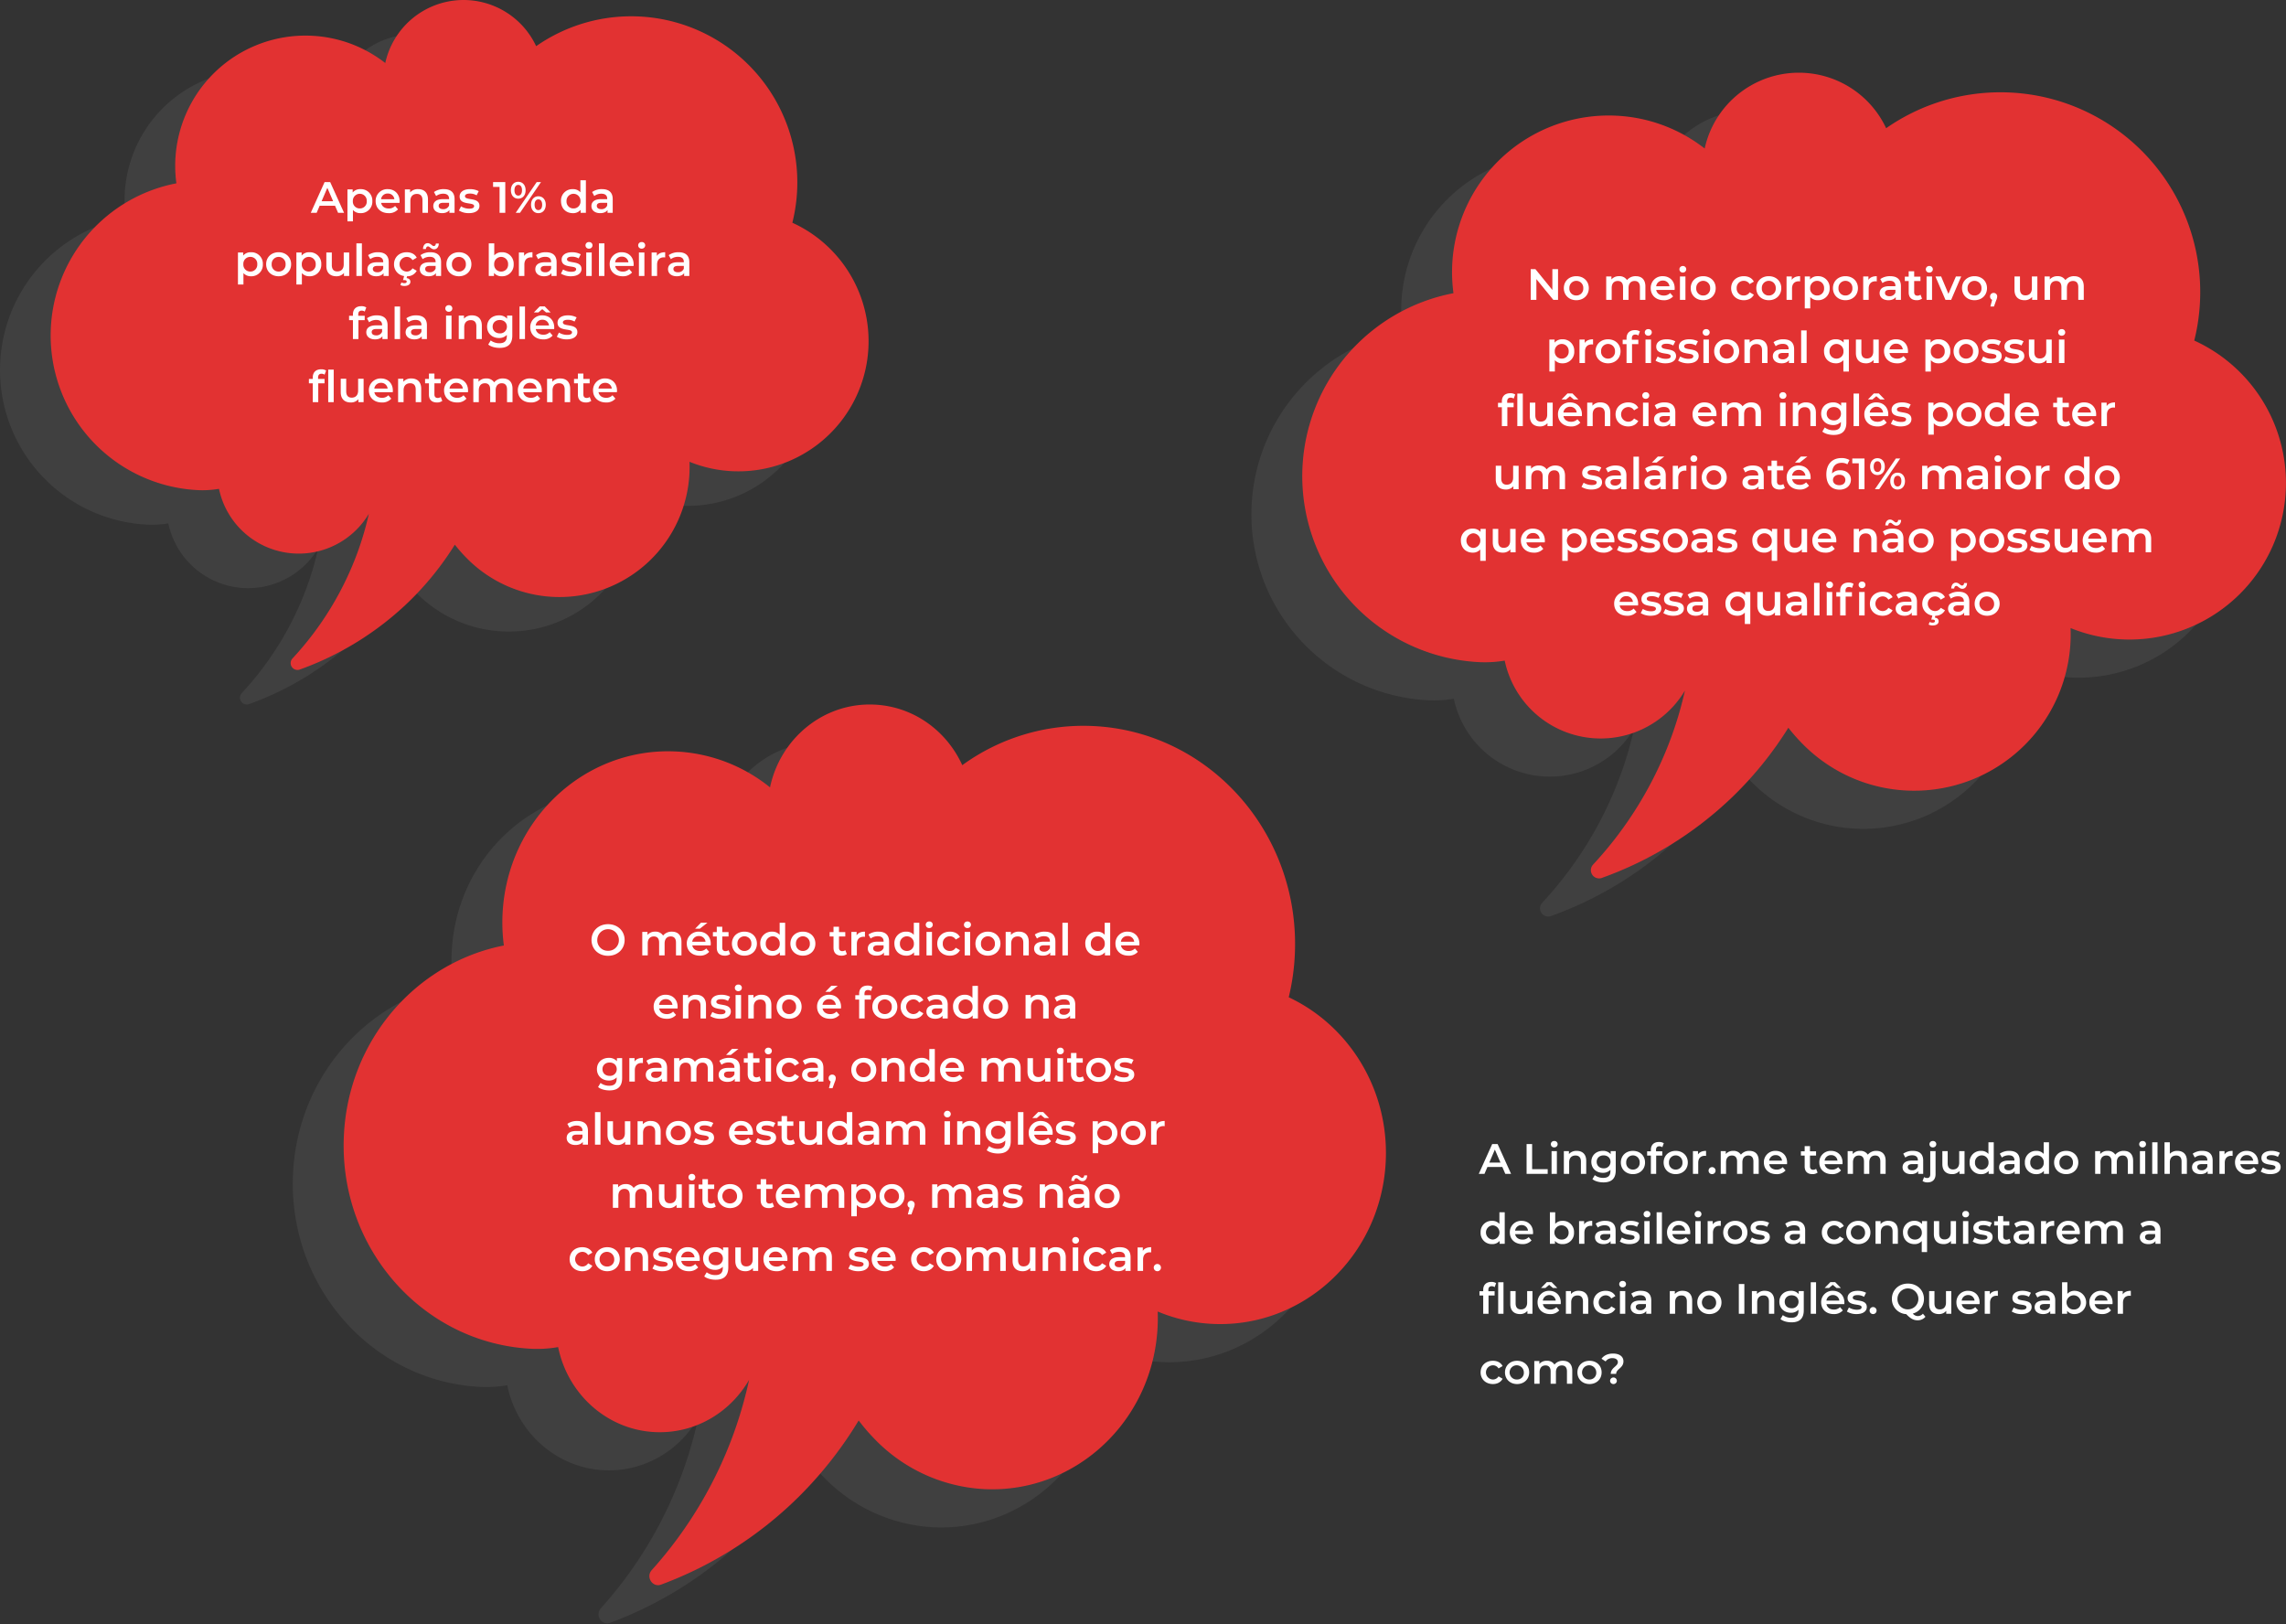<svg xmlns="http://www.w3.org/2000/svg" width="1666.242" height="1183.806" viewBox="0 0 1666.242 1183.806"><rect x="0" y="0" width="1666.242" height="1183.806" fill="#333333" stroke="none"/><g transform="translate(2087.029 -2137.414)"><path d="M19.158,30h4.216l-9.8-21.7H9.61L-.155,30H4l2.139-5.022h10.85ZM7.5,21.816l4.061-9.486,4.092,9.486ZM34.689,30H50.065V26.59H38.719V8.3h-4.03Zm20.15-19.282A2.379,2.379,0,0,0,57.319,8.3a2.307,2.307,0,0,0-2.48-2.232,2.33,2.33,0,1,0,0,4.65ZM52.886,30h3.875V13.446H52.886ZM71.238,13.26a7.2,7.2,0,0,0-5.7,2.325V13.446H61.845V30H65.72V21.63c0-3.317,1.86-4.991,4.619-4.991,2.48,0,3.937,1.426,3.937,4.371V30h3.875V20.514C78.151,15.523,75.206,13.26,71.238,13.26Zm24.738.186v2.2a7.167,7.167,0,0,0-5.735-2.387c-4.743,0-8.37,3.162-8.37,7.967s3.627,8.029,8.37,8.029a7.287,7.287,0,0,0,5.549-2.2v.868c0,3.348-1.612,5.022-5.27,5.022a10,10,0,0,1-6.107-1.984l-1.736,2.914c1.891,1.55,4.96,2.356,8.06,2.356,5.8,0,8.928-2.728,8.928-8.742V13.446ZM90.83,25.97c-2.945,0-5.053-1.922-5.053-4.743,0-2.79,2.108-4.681,5.053-4.681,2.914,0,5.022,1.891,5.022,4.681A4.684,4.684,0,0,1,90.83,25.97Zm21.359,4.247c5.146,0,8.835-3.534,8.835-8.494s-3.689-8.463-8.835-8.463c-5.084,0-8.8,3.5-8.8,8.463S107.105,30.217,112.189,30.217Zm0-3.317a4.814,4.814,0,0,1-4.9-5.177,4.92,4.92,0,1,1,9.827,0A4.821,4.821,0,0,1,112.189,26.9ZM131.471,9.912a3.816,3.816,0,0,1,2.139.682l1.085-2.914a6.2,6.2,0,0,0-3.5-.9c-3.844,0-5.921,2.263-5.921,5.735V13.57h-2.728v3.1h2.728V30h3.875V16.67h4.433v-3.1h-4.557v-.992C129.022,10.811,129.859,9.912,131.471,9.912Zm11.9,20.3c5.146,0,8.835-3.534,8.835-8.494s-3.689-8.463-8.835-8.463c-5.084,0-8.8,3.5-8.8,8.463S138.291,30.217,143.375,30.217Zm0-3.317a4.814,4.814,0,0,1-4.9-5.177,4.92,4.92,0,1,1,9.827,0A4.821,4.821,0,0,1,143.375,26.9Zm16.244-11.036V13.446H155.93V30H159.8V21.971c0-3.379,1.86-5.115,4.8-5.115a4.919,4.919,0,0,1,.9.093V13.26C162.75,13.26,160.735,14.128,159.619,15.864ZM169.88,30.217a2.521,2.521,0,0,0,2.542-2.573,2.542,2.542,0,1,0-5.084,0A2.521,2.521,0,0,0,169.88,30.217ZM197.1,13.26a7.727,7.727,0,0,0-6.2,2.759,6.2,6.2,0,0,0-5.58-2.759,6.857,6.857,0,0,0-5.425,2.294V13.446H176.2V30h3.875V21.6c0-3.286,1.736-4.96,4.309-4.96,2.356,0,3.72,1.426,3.72,4.371V30h3.875V21.6c0-3.286,1.767-4.96,4.309-4.96,2.356,0,3.72,1.426,3.72,4.371V30h3.875V20.514C203.887,15.523,201.1,13.26,197.1,13.26Zm27.466,8.556c0-5.177-3.534-8.556-8.37-8.556a8.233,8.233,0,0,0-8.556,8.463c0,4.929,3.6,8.494,9.145,8.494a8.391,8.391,0,0,0,6.665-2.7l-2.077-2.387a5.932,5.932,0,0,1-4.495,1.8c-2.883,0-4.9-1.55-5.363-3.968H224.5C224.533,22.591,224.564,22.126,224.564,21.816Zm-8.37-5.456a4.506,4.506,0,0,1,4.681,4.03h-9.393A4.575,4.575,0,0,1,216.194,16.36Zm29.512,9.982a3.484,3.484,0,0,1-2.17.682c-1.488,0-2.294-.868-2.294-2.48V16.67h4.433v-3.1h-4.433V9.788h-3.875V13.57h-2.728v3.1h2.728v7.967c0,3.658,2.077,5.58,5.7,5.58a6.089,6.089,0,0,0,3.72-1.116Zm19.282-4.526c0-5.177-3.534-8.556-8.37-8.556a8.233,8.233,0,0,0-8.556,8.463c0,4.929,3.6,8.494,9.145,8.494a8.391,8.391,0,0,0,6.665-2.7l-2.077-2.387a5.932,5.932,0,0,1-4.495,1.8c-2.883,0-4.9-1.55-5.363-3.968h12.989C264.957,22.591,264.988,22.126,264.988,21.816Zm-8.37-5.456a4.506,4.506,0,0,1,4.681,4.03h-9.393A4.575,4.575,0,0,1,256.618,16.36Zm32.984-3.1a7.727,7.727,0,0,0-6.2,2.759,6.2,6.2,0,0,0-5.58-2.759,6.857,6.857,0,0,0-5.425,2.294V13.446h-3.689V30h3.875V21.6c0-3.286,1.736-4.96,4.309-4.96,2.356,0,3.72,1.426,3.72,4.371V30h3.875V21.6c0-3.286,1.767-4.96,4.309-4.96,2.356,0,3.72,1.426,3.72,4.371V30h3.875V20.514C296.391,15.523,293.6,13.26,289.6,13.26Zm26.629,0a11.639,11.639,0,0,0-7.006,2.046l1.519,2.821a8.2,8.2,0,0,1,5.022-1.643c2.759,0,4.123,1.333,4.123,3.6v.248h-4.278c-5.022,0-6.882,2.17-6.882,4.929,0,2.883,2.387,4.96,6.169,4.96,2.48,0,4.278-.806,5.208-2.232V30h3.658V20.3C323.764,15.523,321.005,13.26,316.231,13.26ZM315.7,27.4c-1.984,0-3.162-.9-3.162-2.294,0-1.209.713-2.2,3.348-2.2h4v1.922A4.22,4.22,0,0,1,315.7,27.4Zm15.128-16.678a2.379,2.379,0,0,0,2.48-2.418,2.307,2.307,0,0,0-2.48-2.232,2.33,2.33,0,1,0,0,4.65Zm-3.813,25.513c3.689,0,5.766-2.294,5.766-5.921V13.446H328.91V30.4c0,1.767-.806,2.635-2.232,2.635a3.825,3.825,0,0,1-2.263-.651L323.3,35.27A6.334,6.334,0,0,0,327.019,36.231Zm23-22.785v8.37c0,3.317-1.829,4.991-4.526,4.991-2.449,0-3.875-1.426-3.875-4.433V13.446h-3.875V22.9c0,4.991,2.883,7.316,7.13,7.316a6.762,6.762,0,0,0,5.332-2.325V30H353.9V13.446ZM371.318,7v8.494a6.779,6.779,0,0,0-5.332-2.232,8.031,8.031,0,0,0-8.37,8.463,8.056,8.056,0,0,0,8.37,8.494,6.826,6.826,0,0,0,5.487-2.356V30h3.72V7Zm-4.867,19.9a4.838,4.838,0,0,1-4.929-5.177,4.935,4.935,0,1,1,9.858,0A4.838,4.838,0,0,1,366.451,26.9ZM386.6,13.26a11.639,11.639,0,0,0-7.006,2.046l1.519,2.821a8.2,8.2,0,0,1,5.022-1.643c2.759,0,4.123,1.333,4.123,3.6v.248h-4.278c-5.022,0-6.882,2.17-6.882,4.929,0,2.883,2.387,4.96,6.169,4.96,2.48,0,4.278-.806,5.208-2.232V30h3.658V20.3C394.134,15.523,391.375,13.26,386.6,13.26ZM386.074,27.4c-1.984,0-3.162-.9-3.162-2.294,0-1.209.713-2.2,3.348-2.2h4v1.922A4.22,4.22,0,0,1,386.074,27.4ZM411.587,7v8.494a6.779,6.779,0,0,0-5.332-2.232,8.031,8.031,0,0,0-8.37,8.463,8.056,8.056,0,0,0,8.37,8.494,6.826,6.826,0,0,0,5.487-2.356V30h3.72V7ZM406.72,26.9a4.838,4.838,0,0,1-4.929-5.177,4.935,4.935,0,1,1,9.858,0A4.838,4.838,0,0,1,406.72,26.9Zm21.266,3.317c5.146,0,8.835-3.534,8.835-8.494s-3.689-8.463-8.835-8.463c-5.084,0-8.8,3.5-8.8,8.463S422.9,30.217,427.986,30.217Zm0-3.317a4.814,4.814,0,0,1-4.9-5.177,4.92,4.92,0,1,1,9.827,0A4.821,4.821,0,0,1,427.986,26.9Zm42.005-13.64a7.727,7.727,0,0,0-6.2,2.759,6.2,6.2,0,0,0-5.58-2.759,6.857,6.857,0,0,0-5.425,2.294V13.446H449.1V30h3.875V21.6c0-3.286,1.736-4.96,4.309-4.96,2.356,0,3.72,1.426,3.72,4.371V30h3.875V21.6c0-3.286,1.767-4.96,4.309-4.96,2.356,0,3.72,1.426,3.72,4.371V30h3.875V20.514C476.78,15.523,473.99,13.26,469.991,13.26Zm13.7-2.542a2.379,2.379,0,0,0,2.48-2.418,2.307,2.307,0,0,0-2.48-2.232,2.33,2.33,0,1,0,0,4.65ZM481.74,30h3.875V13.446H481.74Zm8.959,0h3.875V7H490.7Zm18.352-16.74a7.379,7.379,0,0,0-5.518,2.108V7h-3.875V30h3.875V21.63c0-3.317,1.86-4.991,4.619-4.991,2.48,0,3.937,1.426,3.937,4.371V30h3.875V20.514C515.964,15.523,513.019,13.26,509.051,13.26Zm18.166,0a11.639,11.639,0,0,0-7.006,2.046l1.519,2.821a8.2,8.2,0,0,1,5.022-1.643c2.759,0,4.123,1.333,4.123,3.6v.248H526.6c-5.022,0-6.882,2.17-6.882,4.929,0,2.883,2.387,4.96,6.169,4.96,2.48,0,4.278-.806,5.208-2.232V30h3.658V20.3C534.75,15.523,531.991,13.26,527.217,13.26ZM526.69,27.4c-1.984,0-3.162-.9-3.162-2.294,0-1.209.713-2.2,3.348-2.2h4v1.922A4.22,4.22,0,0,1,526.69,27.4ZM543.4,15.864V13.446H539.71V30h3.875V21.971c0-3.379,1.86-5.115,4.8-5.115a4.919,4.919,0,0,1,.9.093V13.26C546.53,13.26,544.515,14.128,543.4,15.864Zm24.583,5.952c0-5.177-3.534-8.556-8.37-8.556a8.233,8.233,0,0,0-8.556,8.463c0,4.929,3.6,8.494,9.145,8.494a8.391,8.391,0,0,0,6.665-2.7l-2.077-2.387a5.932,5.932,0,0,1-4.495,1.8c-2.883,0-4.9-1.55-5.363-3.968H567.92C567.951,22.591,567.982,22.126,567.982,21.816Zm-8.37-5.456a4.506,4.506,0,0,1,4.681,4.03H554.9A4.575,4.575,0,0,1,559.612,16.36Zm17.2,13.857c4.65,0,7.5-2.015,7.5-5.115,0-6.479-10.23-3.5-10.23-6.851,0-1.085,1.116-1.86,3.472-1.86a9.061,9.061,0,0,1,4.743,1.24l1.488-2.945a13.175,13.175,0,0,0-6.2-1.426c-4.464,0-7.285,2.046-7.285,5.177,0,6.6,10.23,3.627,10.23,6.789,0,1.147-1.023,1.829-3.472,1.829a11.138,11.138,0,0,1-5.766-1.643l-1.488,2.945A13.153,13.153,0,0,0,576.817,30.217ZM14.88,58v8.494A6.779,6.779,0,0,0,9.548,64.26a8.031,8.031,0,0,0-8.37,8.463,8.056,8.056,0,0,0,8.37,8.494,6.826,6.826,0,0,0,5.487-2.356V81h3.72V58ZM10.013,77.9a5.183,5.183,0,0,1,0-10.354,5.183,5.183,0,0,1,0,10.354ZM39.4,72.816c0-5.177-3.534-8.556-8.37-8.556a8.233,8.233,0,0,0-8.556,8.463c0,4.929,3.6,8.494,9.145,8.494a8.391,8.391,0,0,0,6.665-2.7l-2.077-2.387a5.932,5.932,0,0,1-4.5,1.8c-2.883,0-4.9-1.55-5.363-3.968H39.339C39.37,73.591,39.4,73.126,39.4,72.816Zm-8.37-5.456a4.506,4.506,0,0,1,4.681,4.03H26.319A4.575,4.575,0,0,1,31.031,67.36Zm29.822-3.1a6.881,6.881,0,0,0-5.3,2.2V58H51.677V81h3.689V78.861a6.826,6.826,0,0,0,5.487,2.356,8.064,8.064,0,0,0,8.4-8.494A8.038,8.038,0,0,0,60.853,64.26ZM60.419,77.9a5.185,5.185,0,1,1,4.9-5.177A4.838,4.838,0,0,1,60.419,77.9ZM76.632,66.864V64.446H72.943V81h3.875V72.971c0-3.379,1.86-5.115,4.805-5.115a4.92,4.92,0,0,1,.9.093V64.26C79.763,64.26,77.748,65.128,76.632,66.864Zm15.407-2.6a11.639,11.639,0,0,0-7.006,2.046l1.519,2.821a8.2,8.2,0,0,1,5.022-1.643c2.759,0,4.123,1.333,4.123,3.6v.248H91.419c-5.022,0-6.882,2.17-6.882,4.929,0,2.883,2.387,4.96,6.169,4.96,2.48,0,4.278-.806,5.208-2.232V81h3.658V71.3C99.572,66.523,96.813,64.26,92.039,64.26ZM91.512,78.4c-1.984,0-3.162-.9-3.162-2.294,0-1.209.713-2.2,3.348-2.2h4v1.922A4.22,4.22,0,0,1,91.512,78.4Zm18.135,2.821c4.65,0,7.5-2.015,7.5-5.115,0-6.479-10.23-3.5-10.23-6.851,0-1.085,1.116-1.86,3.472-1.86a9.061,9.061,0,0,1,4.743,1.24l1.488-2.945a13.175,13.175,0,0,0-6.2-1.426c-4.464,0-7.285,2.046-7.285,5.177,0,6.6,10.23,3.627,10.23,6.789,0,1.147-1.023,1.829-3.472,1.829a11.138,11.138,0,0,1-5.766-1.643l-1.488,2.945A13.153,13.153,0,0,0,109.647,81.217Zm12.8-19.5a2.379,2.379,0,0,0,2.48-2.418,2.307,2.307,0,0,0-2.48-2.232,2.33,2.33,0,1,0,0,4.65ZM120.5,81h3.875V64.446H120.5Zm8.959,0h3.875V58h-3.875Zm24.521-8.184c0-5.177-3.534-8.556-8.37-8.556a8.233,8.233,0,0,0-8.556,8.463c0,4.929,3.6,8.494,9.145,8.494a8.391,8.391,0,0,0,6.665-2.7l-2.077-2.387a5.932,5.932,0,0,1-4.495,1.8c-2.883,0-4.9-1.55-5.363-3.968h12.989C153.946,73.591,153.977,73.126,153.977,72.816Zm-8.37-5.456a4.506,4.506,0,0,1,4.681,4.03H140.9A4.575,4.575,0,0,1,145.607,67.36Zm14.043-5.642a2.379,2.379,0,0,0,2.48-2.418,2.307,2.307,0,0,0-2.48-2.232,2.33,2.33,0,1,0,0,4.65ZM157.7,81h3.875V64.446H157.7Zm12.648-14.136V64.446h-3.689V81h3.875V72.971c0-3.379,1.86-5.115,4.8-5.115a4.92,4.92,0,0,1,.9.093V64.26C173.476,64.26,171.461,65.128,170.345,66.864Zm16.461,14.353c5.146,0,8.835-3.534,8.835-8.494s-3.689-8.463-8.835-8.463c-5.084,0-8.8,3.5-8.8,8.463S181.722,81.217,186.806,81.217Zm0-3.317a5.183,5.183,0,1,1,4.929-5.177A4.814,4.814,0,0,1,186.806,77.9Zm17.67,3.317c4.65,0,7.5-2.015,7.5-5.115,0-6.479-10.23-3.5-10.23-6.851,0-1.085,1.116-1.86,3.472-1.86a9.061,9.061,0,0,1,4.743,1.24l1.488-2.945a13.175,13.175,0,0,0-6.2-1.426c-4.464,0-7.285,2.046-7.285,5.177,0,6.6,10.23,3.627,10.23,6.789,0,1.147-1.023,1.829-3.472,1.829a11.138,11.138,0,0,1-5.766-1.643l-1.488,2.945A13.153,13.153,0,0,0,204.476,81.217Zm25.73-16.957a11.639,11.639,0,0,0-7.006,2.046l1.519,2.821a8.2,8.2,0,0,1,5.022-1.643c2.759,0,4.123,1.333,4.123,3.6v.248h-4.278c-5.022,0-6.882,2.17-6.882,4.929,0,2.883,2.387,4.96,6.169,4.96,2.48,0,4.278-.806,5.208-2.232V81h3.658V71.3C237.739,66.523,234.98,64.26,230.206,64.26ZM229.679,78.4c-1.984,0-3.162-.9-3.162-2.294,0-1.209.713-2.2,3.348-2.2h4v1.922A4.22,4.22,0,0,1,229.679,78.4Zm29.171,2.821c3.224,0,5.8-1.4,7.068-3.875l-2.976-1.736a4.685,4.685,0,0,1-4.123,2.294,5.179,5.179,0,0,1,0-10.354,4.685,4.685,0,0,1,4.123,2.294l2.976-1.736c-1.271-2.511-3.844-3.844-7.068-3.844-5.239,0-8.959,3.5-8.959,8.463S253.611,81.217,258.85,81.217Zm17.608,0c5.146,0,8.835-3.534,8.835-8.494s-3.689-8.463-8.835-8.463c-5.084,0-8.8,3.5-8.8,8.463S271.374,81.217,276.458,81.217Zm0-3.317a5.183,5.183,0,1,1,4.929-5.177A4.814,4.814,0,0,1,276.458,77.9Zm21.948-13.64a7.2,7.2,0,0,0-5.7,2.325V64.446h-3.689V81h3.875V72.63c0-3.317,1.86-4.991,4.619-4.991,2.48,0,3.937,1.426,3.937,4.371V81h3.875V71.514C305.319,66.523,302.374,64.26,298.406,64.26Zm24.49.186v2.17a6.826,6.826,0,0,0-5.487-2.356,8.031,8.031,0,0,0-8.37,8.463c0,5.146,3.534,8.494,8.37,8.494a6.8,6.8,0,0,0,5.3-2.232v8.029h3.875V64.446ZM317.843,77.9a5.183,5.183,0,1,1,4.929-5.177A4.814,4.814,0,0,1,317.843,77.9Zm25.978-13.454v8.37c0,3.317-1.829,4.991-4.526,4.991-2.449,0-3.875-1.426-3.875-4.433V64.446h-3.875V73.9c0,4.991,2.883,7.316,7.13,7.316a6.762,6.762,0,0,0,5.332-2.325V81H347.7V64.446Zm10.912-2.728a2.379,2.379,0,0,0,2.48-2.418,2.307,2.307,0,0,0-2.48-2.232,2.33,2.33,0,1,0,0,4.65ZM352.78,81h3.875V64.446H352.78Zm14.074.217c4.65,0,7.5-2.015,7.5-5.115,0-6.479-10.23-3.5-10.23-6.851,0-1.085,1.116-1.86,3.472-1.86a9.061,9.061,0,0,1,4.743,1.24l1.488-2.945a13.175,13.175,0,0,0-6.2-1.426c-4.464,0-7.285,2.046-7.285,5.177,0,6.6,10.23,3.627,10.23,6.789,0,1.147-1.023,1.829-3.472,1.829a11.138,11.138,0,0,1-5.766-1.643l-1.488,2.945A13.153,13.153,0,0,0,366.854,81.217Zm19.716-3.875a3.484,3.484,0,0,1-2.17.682c-1.488,0-2.294-.868-2.294-2.48V67.67h4.433v-3.1h-4.433V60.788h-3.875V64.57H375.5v3.1h2.728v7.967c0,3.658,2.077,5.58,5.7,5.58a6.089,6.089,0,0,0,3.72-1.116Zm10.6-13.082a11.639,11.639,0,0,0-7.006,2.046l1.519,2.821a8.2,8.2,0,0,1,5.022-1.643c2.759,0,4.123,1.333,4.123,3.6v.248h-4.278c-5.022,0-6.882,2.17-6.882,4.929,0,2.883,2.387,4.96,6.169,4.96,2.48,0,4.278-.806,5.208-2.232V81h3.658V71.3C404.705,66.523,401.946,64.26,397.172,64.26ZM396.645,78.4c-1.984,0-3.162-.9-3.162-2.294,0-1.209.713-2.2,3.348-2.2h4v1.922A4.22,4.22,0,0,1,396.645,78.4Zm16.709-11.532V64.446h-3.689V81h3.875V72.971c0-3.379,1.86-5.115,4.805-5.115a4.92,4.92,0,0,1,.9.093V64.26C416.485,64.26,414.47,65.128,413.354,66.864Zm24.583,5.952c0-5.177-3.534-8.556-8.37-8.556a8.233,8.233,0,0,0-8.556,8.463c0,4.929,3.6,8.494,9.145,8.494a8.391,8.391,0,0,0,6.665-2.7l-2.077-2.387a5.932,5.932,0,0,1-4.495,1.8c-2.883,0-4.9-1.55-5.363-3.968h12.989C437.906,73.591,437.937,73.126,437.937,72.816Zm-8.37-5.456a4.506,4.506,0,0,1,4.681,4.03h-9.393A4.575,4.575,0,0,1,429.567,67.36Zm32.984-3.1a7.727,7.727,0,0,0-6.2,2.759,6.2,6.2,0,0,0-5.58-2.759,6.857,6.857,0,0,0-5.425,2.294V64.446h-3.689V81h3.875V72.6c0-3.286,1.736-4.96,4.309-4.96,2.356,0,3.72,1.426,3.72,4.371V81h3.875V72.6c0-3.286,1.767-4.96,4.309-4.96,2.356,0,3.72,1.426,3.72,4.371V81h3.875V71.514C469.34,66.523,466.55,64.26,462.551,64.26Zm26.629,0a11.639,11.639,0,0,0-7.006,2.046l1.519,2.821a8.2,8.2,0,0,1,5.022-1.643c2.759,0,4.123,1.333,4.123,3.6v.248H488.56c-5.022,0-6.882,2.17-6.882,4.929,0,2.883,2.387,4.96,6.169,4.96,2.48,0,4.278-.806,5.208-2.232V81h3.658V71.3C496.713,66.523,493.954,64.26,489.18,64.26ZM488.653,78.4c-1.984,0-3.162-.9-3.162-2.294,0-1.209.713-2.2,3.348-2.2h4v1.922A4.22,4.22,0,0,1,488.653,78.4ZM3.069,114.516v1.054H.341v3.1H3.069V132H6.944V118.67h4.433v-3.1H6.82v-.992c0-1.767.837-2.666,2.449-2.666a3.816,3.816,0,0,1,2.139.682l1.085-2.914a6.2,6.2,0,0,0-3.5-.9C5.146,108.781,3.069,111.044,3.069,114.516ZM13.981,109v23h3.875V109Zm21.111,6.448v8.37c0,3.317-1.829,4.991-4.526,4.991-2.449,0-3.875-1.426-3.875-4.433v-8.928H22.816V124.9c0,4.991,2.883,7.316,7.13,7.316a6.763,6.763,0,0,0,5.332-2.325V132h3.689V115.446Zm16.058-4.557,2.728,2.294h3.193l-4.154-4.247H49.383l-4.154,4.247h3.193Zm8.463,12.927c0-5.177-3.534-8.556-8.37-8.556a8.233,8.233,0,0,0-8.556,8.463c0,4.929,3.6,8.494,9.145,8.494a8.391,8.391,0,0,0,6.665-2.7l-2.077-2.387a5.932,5.932,0,0,1-4.495,1.8c-2.883,0-4.9-1.55-5.363-3.968H59.551C59.582,124.591,59.613,124.126,59.613,123.816Zm-8.37-5.456a4.506,4.506,0,0,1,4.681,4.03H46.531A4.575,4.575,0,0,1,51.243,118.36Zm21.483-3.1a7.2,7.2,0,0,0-5.7,2.325v-2.139H63.333V132h3.875v-8.37c0-3.317,1.86-4.991,4.619-4.991,2.48,0,3.937,1.426,3.937,4.371V132h3.875v-9.486C79.639,117.523,76.694,115.26,72.726,115.26Zm19.592,16.957c3.224,0,5.8-1.395,7.068-3.875l-2.976-1.736a4.685,4.685,0,0,1-4.123,2.294,5.179,5.179,0,0,1,0-10.354,4.685,4.685,0,0,1,4.123,2.294l2.976-1.736c-1.271-2.511-3.844-3.844-7.068-3.844-5.239,0-8.959,3.5-8.959,8.463S87.079,132.217,92.318,132.217Zm12.369-19.5a2.379,2.379,0,0,0,2.48-2.418,2.307,2.307,0,0,0-2.48-2.232,2.33,2.33,0,1,0,0,4.65ZM102.734,132h3.875V115.446h-3.875Zm15.283-16.74a11.639,11.639,0,0,0-7.006,2.046l1.519,2.821a8.2,8.2,0,0,1,5.022-1.643c2.759,0,4.123,1.333,4.123,3.6v.248H117.4c-5.022,0-6.882,2.17-6.882,4.929,0,2.883,2.387,4.96,6.169,4.96,2.48,0,4.278-.806,5.208-2.232V132h3.658v-9.7C125.55,117.523,122.791,115.26,118.017,115.26ZM117.49,129.4c-1.984,0-3.162-.9-3.162-2.294,0-1.209.713-2.2,3.348-2.2h4v1.922A4.22,4.22,0,0,1,117.49,129.4Zm30.969-14.136a7.2,7.2,0,0,0-5.7,2.325v-2.139h-3.689V132h3.875v-8.37c0-3.317,1.86-4.991,4.619-4.991,2.48,0,3.937,1.426,3.937,4.371V132h3.875v-9.486C155.372,117.523,152.427,115.26,148.459,115.26ZM167.9,132.217c5.146,0,8.835-3.534,8.835-8.494s-3.689-8.463-8.835-8.463c-5.084,0-8.8,3.5-8.8,8.463S162.812,132.217,167.9,132.217Zm0-3.317a5.183,5.183,0,1,1,4.929-5.177A4.814,4.814,0,0,1,167.9,128.9Zm21.483,3.1h4.03V110.3h-4.03Zm18.91-16.74a7.2,7.2,0,0,0-5.7,2.325v-2.139H198.9V132h3.875v-8.37c0-3.317,1.86-4.991,4.619-4.991,2.48,0,3.937,1.426,3.937,4.371V132H215.2v-9.486C215.2,117.523,212.257,115.26,208.289,115.26Zm24.738.186v2.2a7.167,7.167,0,0,0-5.735-2.387c-4.743,0-8.37,3.162-8.37,7.967s3.627,8.029,8.37,8.029a7.287,7.287,0,0,0,5.549-2.2v.868c0,3.348-1.612,5.022-5.27,5.022a10,10,0,0,1-6.107-1.984l-1.736,2.914c1.891,1.55,4.96,2.356,8.06,2.356,5.8,0,8.928-2.728,8.928-8.742V115.446Zm-5.146,12.524c-2.945,0-5.053-1.922-5.053-4.743,0-2.79,2.108-4.681,5.053-4.681,2.914,0,5.022,1.891,5.022,4.681A4.684,4.684,0,0,1,227.881,127.97ZM241.8,132h3.875V109H241.8Zm16.058-21.111,2.728,2.294h3.193l-4.154-4.247h-3.534l-4.154,4.247h3.193Zm8.463,12.927c0-5.177-3.534-8.556-8.37-8.556a8.233,8.233,0,0,0-8.556,8.463c0,4.929,3.6,8.494,9.145,8.494a8.391,8.391,0,0,0,6.665-2.7l-2.077-2.387a5.932,5.932,0,0,1-4.495,1.8c-2.883,0-4.9-1.55-5.363-3.968h12.989C266.29,124.591,266.321,124.126,266.321,123.816Zm-8.37-5.456a4.506,4.506,0,0,1,4.681,4.03h-9.393A4.575,4.575,0,0,1,257.951,118.36Zm17.205,13.857c4.65,0,7.5-2.015,7.5-5.115,0-6.479-10.23-3.5-10.23-6.851,0-1.085,1.116-1.86,3.472-1.86a9.061,9.061,0,0,1,4.743,1.24l1.488-2.945a13.175,13.175,0,0,0-6.2-1.426c-4.464,0-7.285,2.046-7.285,5.177,0,6.6,10.23,3.627,10.23,6.789,0,1.147-1.023,1.829-3.472,1.829a11.138,11.138,0,0,1-5.766-1.643l-1.488,2.945A13.153,13.153,0,0,0,275.156,132.217Zm12.09,0a2.521,2.521,0,0,0,2.542-2.573,2.542,2.542,0,1,0-5.084,0A2.521,2.521,0,0,0,287.246,132.217Zm36.3-.279a4.915,4.915,0,0,1-3.72,1.736,4.747,4.747,0,0,1-3.627-1.829,10.865,10.865,0,0,0,8.122-10.695c0-6.448-4.96-11.16-11.687-11.16s-11.687,4.743-11.687,11.16a11,11,0,0,0,10.447,11.1c3.193,3.348,5.394,4.495,8.339,4.495a7.221,7.221,0,0,0,5.673-2.573ZM305.009,121.15a7.626,7.626,0,1,1,7.626,7.626A7.4,7.4,0,0,1,305.009,121.15Zm35.371-5.7v8.37c0,3.317-1.829,4.991-4.526,4.991-2.449,0-3.875-1.426-3.875-4.433v-8.928H328.1V124.9c0,4.991,2.883,7.316,7.13,7.316a6.762,6.762,0,0,0,5.332-2.325V132h3.689V115.446Zm24.521,8.37c0-5.177-3.534-8.556-8.37-8.556a8.233,8.233,0,0,0-8.556,8.463c0,4.929,3.6,8.494,9.145,8.494a8.391,8.391,0,0,0,6.665-2.7l-2.077-2.387a5.932,5.932,0,0,1-4.5,1.8c-2.883,0-4.9-1.55-5.363-3.968h12.989C364.87,124.591,364.9,124.126,364.9,123.816Zm-8.37-5.456a4.506,4.506,0,0,1,4.681,4.03h-9.393A4.575,4.575,0,0,1,356.531,118.36Zm15.779-.5v-2.418h-3.689V132H372.5v-8.029c0-3.379,1.86-5.115,4.8-5.115a4.92,4.92,0,0,1,.9.093V115.26C375.441,115.26,373.426,116.128,372.31,117.864Zm23,14.353c4.65,0,7.5-2.015,7.5-5.115,0-6.479-10.23-3.5-10.23-6.851,0-1.085,1.116-1.86,3.472-1.86a9.061,9.061,0,0,1,4.743,1.24l1.488-2.945a13.175,13.175,0,0,0-6.2-1.426c-4.464,0-7.285,2.046-7.285,5.177,0,6.6,10.23,3.627,10.23,6.789,0,1.147-1.023,1.829-3.472,1.829a11.138,11.138,0,0,1-5.766-1.643l-1.488,2.945A13.153,13.153,0,0,0,395.312,132.217Zm17.174-16.957a11.639,11.639,0,0,0-7.006,2.046L407,120.127a8.2,8.2,0,0,1,5.022-1.643c2.759,0,4.123,1.333,4.123,3.6v.248h-4.278c-5.022,0-6.882,2.17-6.882,4.929,0,2.883,2.387,4.96,6.169,4.96,2.48,0,4.278-.806,5.208-2.232V132h3.658v-9.7C420.019,117.523,417.26,115.26,412.486,115.26Zm-.527,14.136c-1.984,0-3.162-.9-3.162-2.294,0-1.209.713-2.2,3.348-2.2h4v1.922A4.22,4.22,0,0,1,411.959,129.4Zm22.2-14.136a6.881,6.881,0,0,0-5.3,2.2V109h-3.875v23h3.689v-2.139a6.826,6.826,0,0,0,5.487,2.356,8.479,8.479,0,0,0,0-16.957Zm-.434,13.64a5.185,5.185,0,1,1,4.9-5.177A4.838,4.838,0,0,1,433.721,128.9Zm28.086-5.084c0-5.177-3.534-8.556-8.37-8.556a8.233,8.233,0,0,0-8.556,8.463c0,4.929,3.6,8.494,9.145,8.494a8.391,8.391,0,0,0,6.665-2.7l-2.077-2.387a5.932,5.932,0,0,1-4.495,1.8c-2.883,0-4.9-1.55-5.363-3.968h12.989C461.776,124.591,461.807,124.126,461.807,123.816Zm-8.37-5.456a4.506,4.506,0,0,1,4.681,4.03h-9.393A4.575,4.575,0,0,1,453.437,118.36Zm15.779-.5v-2.418h-3.689V132H469.4v-8.029c0-3.379,1.86-5.115,4.805-5.115a4.92,4.92,0,0,1,.9.093V115.26C472.347,115.26,470.332,116.128,469.216,117.864ZM10.137,183.217c3.224,0,5.8-1.395,7.068-3.875l-2.976-1.736a4.685,4.685,0,0,1-4.123,2.294,5.179,5.179,0,0,1,0-10.354,4.685,4.685,0,0,1,4.123,2.294L17.2,170.1c-1.271-2.511-3.844-3.844-7.068-3.844-5.239,0-8.959,3.5-8.959,8.463S4.9,183.217,10.137,183.217Zm17.608,0c5.146,0,8.835-3.534,8.835-8.494s-3.689-8.463-8.835-8.463c-5.084,0-8.8,3.5-8.8,8.463S22.661,183.217,27.745,183.217Zm0-3.317a5.183,5.183,0,1,1,4.929-5.177A4.814,4.814,0,0,1,27.745,179.9Zm33.449-13.64a7.727,7.727,0,0,0-6.2,2.759,6.2,6.2,0,0,0-5.58-2.759,6.857,6.857,0,0,0-5.425,2.294v-2.108H40.3V183h3.875v-8.4c0-3.286,1.736-4.96,4.309-4.96,2.356,0,3.72,1.426,3.72,4.371V183h3.875v-8.4c0-3.286,1.767-4.96,4.309-4.96,2.356,0,3.72,1.426,3.72,4.371V183h3.875v-9.486C67.983,168.523,65.193,166.26,61.194,166.26Zm19.344,16.957c5.146,0,8.835-3.534,8.835-8.494s-3.689-8.463-8.835-8.463c-5.084,0-8.8,3.5-8.8,8.463S75.454,183.217,80.538,183.217Zm0-3.317a5.183,5.183,0,1,1,4.929-5.177A4.814,4.814,0,0,1,80.538,179.9Zm15.5-4.092h3.937c0-3.658,5.3-4.123,5.3-9.176,0-3.565-3.038-5.642-7.6-5.642-3.875,0-6.665,1.426-8.4,3.782l3.007,1.953a5.846,5.846,0,0,1,5.053-2.387c2.387,0,3.875,1.178,3.875,2.914C101.215,170.352,96.038,171.22,96.038,175.808Zm1.984,7.409a2.39,2.39,0,0,0,2.449-2.418,2.466,2.466,0,0,0-4.929,0A2.4,2.4,0,0,0,98.022,183.217Z" transform="translate(-1009 2963)" fill="#fff"></path><g transform="translate(-2723.172 -99.701)"><g transform="translate(636.144 2237.116)"><g transform="translate(0 25.174)" opacity="0.12"><path d="M130.822,452.121a112.91,112.91,0,0,1,91.532-105.838,94.91,94.91,0,0,1,98.214-107.589A94.407,94.407,0,0,1,374.605,258.6,58.421,58.421,0,0,1,484.582,246.3a121.087,121.087,0,0,1,186.74,128.7,94.862,94.862,0,0,1-74.964,174.241c.1,2.634.1,5.292-.02,7.973a94.839,94.839,0,0,1-162.074,62.561,108.262,108.262,0,0,1-8.947-10.12,220.073,220.073,0,0,1-33.963,42A222.408,222.408,0,0,1,312.3,700.66a4.97,4.97,0,0,1-5.35-8.039,229.668,229.668,0,0,0,47.824-78.4,226.732,226.732,0,0,0,7.867-27.1A59.436,59.436,0,0,1,253.4,568.96a72.007,72.007,0,0,1-14.861.956A112.87,112.87,0,0,1,130.822,452.121Z" transform="translate(-130.708 -212.656)" fill="#a1a0a0"></path></g><g transform="translate(36.922 0)"><path d="M130.822,452.121a112.91,112.91,0,0,1,91.532-105.838,94.91,94.91,0,0,1,98.214-107.589A94.407,94.407,0,0,1,374.605,258.6,58.421,58.421,0,0,1,484.582,246.3a121.087,121.087,0,0,1,186.74,128.7,94.862,94.862,0,0,1-74.964,174.241c.1,2.634.1,5.292-.02,7.973a94.839,94.839,0,0,1-162.074,62.561,108.262,108.262,0,0,1-8.947-10.12,220.073,220.073,0,0,1-33.963,42A222.408,222.408,0,0,1,312.3,700.66a4.97,4.97,0,0,1-5.35-8.039,229.668,229.668,0,0,0,47.824-78.4,226.732,226.732,0,0,0,7.867-27.1A59.436,59.436,0,0,1,253.4,568.96a72.007,72.007,0,0,1-14.861.956A112.87,112.87,0,0,1,130.822,452.121Z" transform="translate(-130.708 -212.656)" fill="#e23232"></path></g></g><path d="M80.06,31h4.352L74.3,8.6H70.2L60.124,31h4.288l2.208-5.184h11.2ZM68.028,22.552,72.22,12.76l4.224,9.792Zm28.32-8.832a7.046,7.046,0,0,0-5.664,2.432v-2.24H86.876v23.3h4V28.92a7.021,7.021,0,0,0,5.472,2.3,8.324,8.324,0,0,0,8.672-8.768A8.315,8.315,0,0,0,96.348,13.72ZM95.9,27.8a4.994,4.994,0,0,1-5.088-5.344,5.079,5.079,0,1,1,10.144,0A4.97,4.97,0,0,1,95.9,27.8Zm28.992-5.248c0-5.344-3.648-8.832-8.64-8.832a8.5,8.5,0,0,0-8.832,8.736c0,5.088,3.712,8.768,9.44,8.768a8.662,8.662,0,0,0,6.88-2.784L121.6,25.976a6.124,6.124,0,0,1-4.64,1.856c-2.976,0-5.056-1.6-5.536-4.1h13.408C124.86,23.352,124.892,22.872,124.892,22.552Zm-8.64-5.632a4.652,4.652,0,0,1,4.832,4.16h-9.7A4.723,4.723,0,0,1,116.252,16.92Zm22.176-3.2a7.43,7.43,0,0,0-5.888,2.4V13.912h-3.808V31h4V22.36c0-3.424,1.92-5.152,4.768-5.152,2.56,0,4.064,1.472,4.064,4.512V31h4V21.208C145.564,16.056,142.524,13.72,138.428,13.72Zm18.752,0a12.015,12.015,0,0,0-7.232,2.112l1.568,2.912a8.46,8.46,0,0,1,5.184-1.7c2.848,0,4.256,1.376,4.256,3.712v.256H156.54c-5.184,0-7.1,2.24-7.1,5.088,0,2.976,2.464,5.12,6.368,5.12,2.56,0,4.416-.832,5.376-2.3V31h3.776V20.984C164.956,16.056,162.108,13.72,157.18,13.72Zm-.544,14.592c-2.048,0-3.264-.928-3.264-2.368,0-1.248.736-2.272,3.456-2.272h4.128v1.984A4.356,4.356,0,0,1,156.636,28.312Zm18.72,2.912c4.8,0,7.744-2.08,7.744-5.28,0-6.688-10.56-3.616-10.56-7.072,0-1.12,1.152-1.92,3.584-1.92a9.354,9.354,0,0,1,4.9,1.28l1.536-3.04a13.6,13.6,0,0,0-6.4-1.472c-4.608,0-7.52,2.112-7.52,5.344,0,6.816,10.56,3.744,10.56,7.008,0,1.184-1.056,1.888-3.584,1.888a11.5,11.5,0,0,1-5.952-1.7l-1.536,3.04A13.577,13.577,0,0,0,175.356,31.224ZM193.02,8.6v3.488h4.736V31h4.16V8.6Zm18.336,12.064c3.2,0,5.376-2.432,5.376-6.144s-2.176-6.144-5.376-6.144-5.344,2.464-5.344,6.144S208.156,20.664,211.356,20.664ZM209.5,31h3.136l15.3-22.4H224.8Zm1.856-12.576c-1.664,0-2.752-1.44-2.752-3.9s1.088-3.9,2.752-3.9c1.728,0,2.752,1.408,2.752,3.9S213.084,18.424,211.356,18.424Zm14.688,12.8c3.2,0,5.376-2.464,5.376-6.144s-2.176-6.144-5.376-6.144S220.7,21.4,220.7,25.08,222.844,31.224,226.044,31.224Zm0-2.24c-1.7,0-2.752-1.408-2.752-3.9s1.056-3.9,2.752-3.9,2.752,1.44,2.752,3.9S227.74,28.984,226.044,28.984ZM256.668,7.256v8.768a7,7,0,0,0-5.5-2.3,8.29,8.29,0,0,0-8.64,8.736c0,5.312,3.68,8.768,8.64,8.768a7.046,7.046,0,0,0,5.664-2.432V31h3.84V7.256ZM251.644,27.8a4.994,4.994,0,0,1-5.088-5.344,5.094,5.094,0,1,1,10.176,0A4.994,4.994,0,0,1,251.644,27.8Zm20.8-14.08a12.015,12.015,0,0,0-7.232,2.112l1.568,2.912a8.46,8.46,0,0,1,5.184-1.7c2.848,0,4.256,1.376,4.256,3.712v.256H271.8c-5.184,0-7.1,2.24-7.1,5.088,0,2.976,2.464,5.12,6.368,5.12,2.56,0,4.416-.832,5.376-2.3V31h3.776V20.984C280.22,16.056,277.372,13.72,272.444,13.72ZM271.9,28.312c-2.048,0-3.264-.928-3.264-2.368,0-1.248.736-2.272,3.456-2.272h4.128v1.984A4.356,4.356,0,0,1,271.9,28.312ZM16.54,59.72a7.046,7.046,0,0,0-5.664,2.432v-2.24H7.068v23.3h4V74.92a7.021,7.021,0,0,0,5.472,2.3,8.324,8.324,0,0,0,8.672-8.768A8.315,8.315,0,0,0,16.54,59.72ZM16.092,73.8A4.994,4.994,0,0,1,11,68.456a4.994,4.994,0,0,1,5.088-5.344,4.97,4.97,0,0,1,5.056,5.344A4.97,4.97,0,0,1,16.092,73.8ZM36.7,77.224c5.312,0,9.12-3.648,9.12-8.768S42.012,59.72,36.7,59.72c-5.248,0-9.088,3.616-9.088,8.736S31.452,77.224,36.7,77.224Zm0-3.424a4.97,4.97,0,0,1-5.056-5.344,5.079,5.079,0,1,1,10.144,0A4.977,4.977,0,0,1,36.7,73.8ZM59.132,59.72a7.046,7.046,0,0,0-5.664,2.432v-2.24H49.66v23.3h4V74.92a7.021,7.021,0,0,0,5.472,2.3A8.324,8.324,0,0,0,67.8,68.456,8.315,8.315,0,0,0,59.132,59.72ZM58.684,73.8A4.994,4.994,0,0,1,53.6,68.456a5.079,5.079,0,1,1,10.144,0A4.97,4.97,0,0,1,58.684,73.8ZM84.156,59.912v8.64c0,3.424-1.888,5.152-4.672,5.152-2.528,0-4-1.472-4-4.576V59.912h-4v9.76c0,5.152,2.976,7.552,7.36,7.552a6.981,6.981,0,0,0,5.5-2.4V77h3.808V59.912ZM93.4,77h4V53.256h-4ZM109.18,59.72a12.015,12.015,0,0,0-7.232,2.112l1.568,2.912a8.46,8.46,0,0,1,5.184-1.7c2.848,0,4.256,1.376,4.256,3.712v.256H108.54c-5.184,0-7.1,2.24-7.1,5.088,0,2.976,2.464,5.12,6.368,5.12,2.56,0,4.416-.832,5.376-2.3V77h3.776V66.984C116.956,62.056,114.108,59.72,109.18,59.72Zm-.544,14.592c-2.048,0-3.264-.928-3.264-2.368,0-1.248.736-2.272,3.456-2.272h4.128v1.984A4.356,4.356,0,0,1,108.636,74.312Zm21.408-.512a5.346,5.346,0,0,1,0-10.688A4.836,4.836,0,0,1,134.3,65.48l3.072-1.792c-1.312-2.592-3.968-3.968-7.3-3.968-5.408,0-9.248,3.616-9.248,8.736a8.474,8.474,0,0,0,7.36,8.608l-.8,2.976h.992c1.216,0,1.7.448,1.7,1.056,0,.7-.512,1.152-1.7,1.152a4.547,4.547,0,0,1-2.176-.512l-.736,1.888a5.977,5.977,0,0,0,2.944.672c2.624,0,4.352-1.184,4.352-3.04,0-1.376-.9-2.464-2.784-2.688l.352-1.344a7.7,7.7,0,0,0,7.04-4L134.3,71.432A4.836,4.836,0,0,1,130.044,73.8ZM145.66,55.464c1.152,0,2.24,2.112,4.352,2.112,2.048,0,3.392-1.7,3.456-4.192h-2.144c-.064,1.152-.672,1.824-1.568,1.824-1.152,0-2.24-2.112-4.352-2.112-2.048,0-3.392,1.664-3.456,4.288h2.144C144.156,56.168,144.764,55.464,145.66,55.464Zm1.7,4.256a12.015,12.015,0,0,0-7.232,2.112l1.568,2.912a8.46,8.46,0,0,1,5.184-1.7c2.848,0,4.256,1.376,4.256,3.712v.256h-4.416c-5.184,0-7.1,2.24-7.1,5.088,0,2.976,2.464,5.12,6.368,5.12,2.56,0,4.416-.832,5.376-2.3V77h3.776V66.984C155.132,62.056,152.284,59.72,147.356,59.72Zm-.544,14.592c-2.048,0-3.264-.928-3.264-2.368,0-1.248.736-2.272,3.456-2.272h4.128v1.984A4.356,4.356,0,0,1,146.812,74.312Zm21.28,2.912c5.312,0,9.12-3.648,9.12-8.768s-3.808-8.736-9.12-8.736c-5.248,0-9.088,3.616-9.088,8.736S162.844,77.224,168.092,77.224Zm0-3.424a4.97,4.97,0,0,1-5.056-5.344,5.079,5.079,0,1,1,10.144,0A4.977,4.977,0,0,1,168.092,73.8Zm31.264-14.08a7.1,7.1,0,0,0-5.472,2.272V53.256h-4V77h3.808V74.792a7.046,7.046,0,0,0,5.664,2.432,8.324,8.324,0,0,0,8.672-8.768A8.3,8.3,0,0,0,199.356,59.72Zm-.448,14.08a4.994,4.994,0,0,1-5.088-5.344,5.079,5.079,0,1,1,10.144,0A4.97,4.97,0,0,1,198.908,73.8Zm16.736-11.392v-2.5h-3.808V77h4V68.712c0-3.488,1.92-5.28,4.96-5.28a5.078,5.078,0,0,1,.928.1V59.72C218.876,59.72,216.8,60.616,215.644,62.408Zm15.9-2.688a12.015,12.015,0,0,0-7.232,2.112l1.568,2.912a8.46,8.46,0,0,1,5.184-1.7c2.848,0,4.256,1.376,4.256,3.712v.256h-4.416c-5.184,0-7.1,2.24-7.1,5.088,0,2.976,2.464,5.12,6.368,5.12,2.56,0,4.416-.832,5.376-2.3V77h3.776V66.984C239.324,62.056,236.476,59.72,231.548,59.72ZM231,74.312c-2.048,0-3.264-.928-3.264-2.368,0-1.248.736-2.272,3.456-2.272h4.128v1.984A4.356,4.356,0,0,1,231,74.312Zm18.72,2.912c4.8,0,7.744-2.08,7.744-5.28,0-6.688-10.56-3.616-10.56-7.072,0-1.12,1.152-1.92,3.584-1.92a9.354,9.354,0,0,1,4.9,1.28l1.536-3.04a13.6,13.6,0,0,0-6.4-1.472c-4.608,0-7.52,2.112-7.52,5.344,0,6.816,10.56,3.744,10.56,7.008,0,1.184-1.056,1.888-3.584,1.888a11.5,11.5,0,0,1-5.952-1.7l-1.536,3.04A13.577,13.577,0,0,0,249.724,77.224ZM262.94,57.1a2.456,2.456,0,0,0,2.56-2.5,2.382,2.382,0,0,0-2.56-2.3,2.405,2.405,0,1,0,0,4.8ZM260.924,77h4V59.912h-4Zm9.248,0h4V53.256h-4Zm25.312-8.448c0-5.344-3.648-8.832-8.64-8.832a8.5,8.5,0,0,0-8.832,8.736c0,5.088,3.712,8.768,9.44,8.768a8.662,8.662,0,0,0,6.88-2.784l-2.144-2.464a6.124,6.124,0,0,1-4.64,1.856c-2.976,0-5.056-1.6-5.536-4.1H295.42C295.452,69.352,295.484,68.872,295.484,68.552Zm-8.64-5.632a4.652,4.652,0,0,1,4.832,4.16h-9.7A4.723,4.723,0,0,1,286.844,62.92Zm14.5-5.824a2.456,2.456,0,0,0,2.56-2.5,2.382,2.382,0,0,0-2.56-2.3,2.405,2.405,0,1,0,0,4.8ZM299.324,77h4V59.912h-4ZM312.38,62.408v-2.5h-3.808V77h4V68.712c0-3.488,1.92-5.28,4.96-5.28a5.078,5.078,0,0,1,.928.1V59.72C315.612,59.72,313.532,60.616,312.38,62.408Zm15.9-2.688a12.015,12.015,0,0,0-7.232,2.112l1.568,2.912a8.46,8.46,0,0,1,5.184-1.7c2.848,0,4.256,1.376,4.256,3.712v.256h-4.416c-5.184,0-7.1,2.24-7.1,5.088,0,2.976,2.464,5.12,6.368,5.12,2.56,0,4.416-.832,5.376-2.3V77h3.776V66.984C336.06,62.056,333.212,59.72,328.284,59.72Zm-.544,14.592c-2.048,0-3.264-.928-3.264-2.368,0-1.248.736-2.272,3.456-2.272h4.128v1.984A4.356,4.356,0,0,1,327.74,74.312ZM97.276,102.264a3.939,3.939,0,0,1,2.208.7l1.12-3.008a6.4,6.4,0,0,0-3.616-.928c-3.968,0-6.112,2.336-6.112,5.92v1.088H88.06v3.2h2.816V123h4V109.24h4.576v-3.2h-4.7v-1.024C94.748,103.192,95.612,102.264,97.276,102.264Zm11.072,3.456a12.015,12.015,0,0,0-7.232,2.112l1.568,2.912a8.46,8.46,0,0,1,5.184-1.7c2.848,0,4.256,1.376,4.256,3.712v.256h-4.416c-5.184,0-7.1,2.24-7.1,5.088,0,2.976,2.464,5.12,6.368,5.12,2.56,0,4.416-.832,5.376-2.3V123h3.776V112.984C116.124,108.056,113.276,105.72,108.348,105.72Zm-.544,14.592c-2.048,0-3.264-.928-3.264-2.368,0-1.248.736-2.272,3.456-2.272h4.128v1.984A4.356,4.356,0,0,1,107.8,120.312ZM121.244,123h4V99.256h-4Zm15.776-17.28a12.015,12.015,0,0,0-7.232,2.112l1.568,2.912a8.46,8.46,0,0,1,5.184-1.7c2.848,0,4.256,1.376,4.256,3.712v.256H136.38c-5.184,0-7.1,2.24-7.1,5.088,0,2.976,2.464,5.12,6.368,5.12,2.56,0,4.416-.832,5.376-2.3V123H144.8V112.984C144.8,108.056,141.948,105.72,137.02,105.72Zm-.544,14.592c-2.048,0-3.264-.928-3.264-2.368,0-1.248.736-2.272,3.456-2.272H140.8v1.984A4.356,4.356,0,0,1,136.476,120.312ZM160.764,103.1a2.456,2.456,0,0,0,2.56-2.5,2.382,2.382,0,0,0-2.56-2.3,2.405,2.405,0,1,0,0,4.8ZM158.748,123h4V105.912h-4Zm18.944-17.28a7.43,7.43,0,0,0-5.888,2.4v-2.208H168V123h4v-8.64c0-3.424,1.92-5.152,4.768-5.152,2.56,0,4.064,1.472,4.064,4.512V123h4v-9.792C184.828,108.056,181.788,105.72,177.692,105.72Zm25.536.192v2.272a7.4,7.4,0,0,0-5.92-2.464c-4.9,0-8.64,3.264-8.64,8.224s3.744,8.288,8.64,8.288a7.522,7.522,0,0,0,5.728-2.272v.9c0,3.456-1.664,5.184-5.44,5.184a10.322,10.322,0,0,1-6.3-2.048L189.5,127c1.952,1.6,5.12,2.432,8.32,2.432,5.984,0,9.216-2.816,9.216-9.024v-14.5Zm-5.312,12.928c-3.04,0-5.216-1.984-5.216-4.9,0-2.88,2.176-4.832,5.216-4.832,3.008,0,5.184,1.952,5.184,4.832A4.835,4.835,0,0,1,197.916,118.84ZM212.284,123h4V99.256h-4Zm16.576-21.792,2.816,2.368h3.3l-4.288-4.384h-3.648l-4.288,4.384h3.3Zm8.736,13.344c0-5.344-3.648-8.832-8.64-8.832a8.5,8.5,0,0,0-8.832,8.736c0,5.088,3.712,8.768,9.44,8.768a8.661,8.661,0,0,0,6.88-2.784l-2.144-2.464a6.124,6.124,0,0,1-4.64,1.856c-2.976,0-5.056-1.6-5.536-4.1h13.408C237.564,115.352,237.6,114.872,237.6,114.552Zm-8.64-5.632a4.652,4.652,0,0,1,4.832,4.16h-9.7A4.723,4.723,0,0,1,228.956,108.92Zm17.76,14.3c4.8,0,7.744-2.08,7.744-5.28,0-6.688-10.56-3.616-10.56-7.072,0-1.12,1.152-1.92,3.584-1.92a9.354,9.354,0,0,1,4.9,1.28l1.536-3.04a13.6,13.6,0,0,0-6.4-1.472c-4.608,0-7.52,2.112-7.52,5.344,0,6.816,10.56,3.744,10.56,7.008,0,1.184-1.056,1.888-3.584,1.888a11.5,11.5,0,0,1-5.952-1.7l-1.536,3.04A13.577,13.577,0,0,0,246.716,123.224ZM61.6,150.952v1.088H58.78v3.2H61.6V169h4V155.24h4.576v-3.2h-4.7v-1.024c0-1.824.864-2.752,2.528-2.752a3.939,3.939,0,0,1,2.208.7l1.12-3.008a6.4,6.4,0,0,0-3.616-.928C63.74,145.032,61.6,147.368,61.6,150.952Zm11.264-5.7V169h4V145.256Zm21.792,6.656v8.64c0,3.424-1.888,5.152-4.672,5.152-2.528,0-4-1.472-4-4.576v-9.216h-4v9.76c0,5.152,2.976,7.552,7.36,7.552a6.981,6.981,0,0,0,5.5-2.4V169h3.808V151.912Zm25.312,8.64c0-5.344-3.648-8.832-8.64-8.832a8.5,8.5,0,0,0-8.832,8.736c0,5.088,3.712,8.768,9.44,8.768a8.661,8.661,0,0,0,6.88-2.784l-2.144-2.464a6.124,6.124,0,0,1-4.64,1.856c-2.976,0-5.056-1.6-5.536-4.1H119.9C119.932,161.352,119.964,160.872,119.964,160.552Zm-8.64-5.632a4.652,4.652,0,0,1,4.832,4.16h-9.7A4.723,4.723,0,0,1,111.324,154.92Zm22.176-3.2a7.43,7.43,0,0,0-5.888,2.4v-2.208H123.8V169h4v-8.64c0-3.424,1.92-5.152,4.768-5.152,2.56,0,4.064,1.472,4.064,4.512V169h4v-9.792C140.636,154.056,137.6,151.72,133.5,151.72Zm21.376,13.5a3.6,3.6,0,0,1-2.24.7c-1.536,0-2.368-.9-2.368-2.56V155.24h4.576v-3.2h-4.576v-3.9h-4v3.9h-2.816v3.2h2.816v8.224c0,3.776,2.144,5.76,5.888,5.76a6.285,6.285,0,0,0,3.84-1.152Zm19.9-4.672c0-5.344-3.648-8.832-8.64-8.832a8.5,8.5,0,0,0-8.832,8.736c0,5.088,3.712,8.768,9.44,8.768a8.661,8.661,0,0,0,6.88-2.784l-2.144-2.464a6.124,6.124,0,0,1-4.64,1.856c-2.976,0-5.056-1.6-5.536-4.1h13.408C174.748,161.352,174.78,160.872,174.78,160.552Zm-8.64-5.632a4.652,4.652,0,0,1,4.832,4.16h-9.7A4.723,4.723,0,0,1,166.14,154.92Zm34.048-3.2a7.976,7.976,0,0,0-6.4,2.848,6.4,6.4,0,0,0-5.76-2.848,7.078,7.078,0,0,0-5.6,2.368v-2.176H178.62V169h4v-8.672c0-3.392,1.792-5.12,4.448-5.12,2.432,0,3.84,1.472,3.84,4.512V169h4v-8.672c0-3.392,1.824-5.12,4.448-5.12,2.432,0,3.84,1.472,3.84,4.512V169h4v-9.792C207.2,154.056,204.316,151.72,200.188,151.72Zm28.352,8.832c0-5.344-3.648-8.832-8.64-8.832a8.5,8.5,0,0,0-8.832,8.736c0,5.088,3.712,8.768,9.44,8.768a8.661,8.661,0,0,0,6.88-2.784l-2.144-2.464a6.124,6.124,0,0,1-4.64,1.856c-2.976,0-5.056-1.6-5.536-4.1h13.408C228.508,161.352,228.54,160.872,228.54,160.552Zm-8.64-5.632a4.652,4.652,0,0,1,4.832,4.16h-9.7A4.723,4.723,0,0,1,219.9,154.92Zm22.176-3.2a7.43,7.43,0,0,0-5.888,2.4v-2.208H232.38V169h4v-8.64c0-3.424,1.92-5.152,4.768-5.152,2.56,0,4.064,1.472,4.064,4.512V169h4v-9.792C249.212,154.056,246.172,151.72,242.076,151.72Zm21.376,13.5a3.6,3.6,0,0,1-2.24.7c-1.536,0-2.368-.9-2.368-2.56V155.24h4.576v-3.2h-4.576v-3.9h-4v3.9h-2.816v3.2h2.816v8.224c0,3.776,2.144,5.76,5.888,5.76a6.285,6.285,0,0,0,3.84-1.152Zm19.9-4.672c0-5.344-3.648-8.832-8.64-8.832a8.5,8.5,0,0,0-8.832,8.736c0,5.088,3.712,8.768,9.44,8.768a8.662,8.662,0,0,0,6.88-2.784l-2.144-2.464a6.124,6.124,0,0,1-4.64,1.856c-2.976,0-5.056-1.6-5.536-4.1h13.408C283.324,161.352,283.356,160.872,283.356,160.552Zm-8.64-5.632a4.652,4.652,0,0,1,4.832,4.16h-9.7A4.723,4.723,0,0,1,274.716,154.92Z" transform="translate(802.52 2361.253)" fill="#fff"></path></g><g transform="translate(-1192.237 2189)"><g transform="translate(17.337 29.211)" opacity="0.12"><path d="M130.846,500.648a135.791,135.791,0,0,1,110.08-127.286A114.144,114.144,0,0,1,359.042,243.97a113.538,113.538,0,0,1,64.988,23.943,70.259,70.259,0,0,1,132.263-14.8A145.624,145.624,0,0,1,780.875,407.891a114.085,114.085,0,0,1-90.155,209.55c.122,3.168.12,6.365-.024,9.588a114.057,114.057,0,0,1-194.918,75.239,130.208,130.208,0,0,1-10.76-12.17,264.665,264.665,0,0,1-40.846,50.509,267.477,267.477,0,0,1-95.078,58.945,5.977,5.977,0,0,1-6.434-9.669A276.209,276.209,0,0,0,400.174,695.6a272.672,272.672,0,0,0,9.461-32.589,71.48,71.48,0,0,1-131.368-21.848,86.6,86.6,0,0,1-17.872,1.15A135.742,135.742,0,0,1,130.846,500.648Z" transform="translate(-130.708 -212.656)" fill="#a1a0a0" stroke="rgba(0,0,0,0)" stroke-width="1"></path></g><g transform="translate(54.413 1.405)"><path d="M130.846,500.648a135.791,135.791,0,0,1,110.08-127.286A114.144,114.144,0,0,1,359.042,243.97a113.538,113.538,0,0,1,64.988,23.943,70.259,70.259,0,0,1,132.263-14.8A145.624,145.624,0,0,1,780.875,407.891a114.085,114.085,0,0,1-90.155,209.55c.122,3.168.12,6.365-.024,9.588a114.057,114.057,0,0,1-194.918,75.239,130.208,130.208,0,0,1-10.76-12.17,264.665,264.665,0,0,1-40.846,50.509,267.477,267.477,0,0,1-95.078,58.945,5.977,5.977,0,0,1-6.434-9.669A276.209,276.209,0,0,0,400.174,695.6a272.672,272.672,0,0,0,9.461-32.589,71.48,71.48,0,0,1-131.368-21.848,86.6,86.6,0,0,1-17.872,1.15A135.742,135.742,0,0,1,130.846,500.648Z" transform="translate(-130.708 -212.656)" fill="#e23232"></path></g></g><path d="M68.48,8.6V23.768L56.128,8.6H52.7V31h4.128V15.832L69.184,31h3.424V8.6ZM85.92,31.224c5.312,0,9.12-3.648,9.12-8.768s-3.808-8.736-9.12-8.736c-5.248,0-9.088,3.616-9.088,8.736S80.672,31.224,85.92,31.224Zm0-3.424a4.97,4.97,0,0,1-5.056-5.344,5.079,5.079,0,1,1,10.144,0A4.977,4.977,0,0,1,85.92,27.8Zm43.36-14.08a7.976,7.976,0,0,0-6.4,2.848,6.4,6.4,0,0,0-5.76-2.848,7.078,7.078,0,0,0-5.6,2.368V13.912h-3.808V31h4V22.328c0-3.392,1.792-5.12,4.448-5.12,2.432,0,3.84,1.472,3.84,4.512V31h4V22.328c0-3.392,1.824-5.12,4.448-5.12,2.432,0,3.84,1.472,3.84,4.512V31h4V21.208C136.288,16.056,133.408,13.72,129.28,13.72Zm28.352,8.832c0-5.344-3.648-8.832-8.64-8.832a8.5,8.5,0,0,0-8.832,8.736c0,5.088,3.712,8.768,9.44,8.768a8.661,8.661,0,0,0,6.88-2.784l-2.144-2.464a6.124,6.124,0,0,1-4.64,1.856c-2.976,0-5.056-1.6-5.536-4.1h13.408C157.6,23.352,157.632,22.872,157.632,22.552Zm-8.64-5.632a4.652,4.652,0,0,1,4.832,4.16h-9.7A4.723,4.723,0,0,1,148.992,16.92Zm14.5-5.824a2.456,2.456,0,0,0,2.56-2.5,2.382,2.382,0,0,0-2.56-2.3,2.4,2.4,0,1,0,0,4.8ZM161.472,31h4V13.912h-4Zm16.928.224c5.312,0,9.12-3.648,9.12-8.768s-3.808-8.736-9.12-8.736c-5.248,0-9.088,3.616-9.088,8.736S173.152,31.224,178.4,31.224Zm0-3.424a4.97,4.97,0,0,1-5.056-5.344,5.079,5.079,0,1,1,10.144,0A4.977,4.977,0,0,1,178.4,27.8Zm29.632,3.424c3.328,0,5.984-1.44,7.3-4l-3.072-1.792A4.836,4.836,0,0,1,208,27.8a5,5,0,0,1-5.184-5.344A5.015,5.015,0,0,1,208,17.112a4.836,4.836,0,0,1,4.256,2.368l3.072-1.792c-1.312-2.592-3.968-3.968-7.3-3.968-5.408,0-9.248,3.616-9.248,8.736S202.624,31.224,208.032,31.224Zm18.176,0c5.312,0,9.12-3.648,9.12-8.768s-3.808-8.736-9.12-8.736c-5.248,0-9.088,3.616-9.088,8.736S220.96,31.224,226.208,31.224Zm0-3.424a4.97,4.97,0,0,1-5.056-5.344,5.079,5.079,0,1,1,10.144,0A4.977,4.977,0,0,1,226.208,27.8Zm16.768-11.392v-2.5h-3.808V31h4V22.712c0-3.488,1.92-5.28,4.96-5.28a5.078,5.078,0,0,1,.928.1V13.72C246.208,13.72,244.128,14.616,242.976,16.408ZM261.92,13.72a7.046,7.046,0,0,0-5.664,2.432v-2.24h-3.808v23.3h4V28.92a7.021,7.021,0,0,0,5.472,2.3,8.324,8.324,0,0,0,8.672-8.768A8.315,8.315,0,0,0,261.92,13.72Zm-.448,14.08a4.994,4.994,0,0,1-5.088-5.344,5.079,5.079,0,1,1,10.144,0A4.97,4.97,0,0,1,261.472,27.8Zm20.608,3.424c5.312,0,9.12-3.648,9.12-8.768s-3.808-8.736-9.12-8.736c-5.248,0-9.088,3.616-9.088,8.736S276.832,31.224,282.08,31.224Zm0-3.424a4.97,4.97,0,0,1-5.056-5.344,5.079,5.079,0,1,1,10.144,0A4.977,4.977,0,0,1,282.08,27.8Zm16.768-11.392v-2.5H295.04V31h4V22.712c0-3.488,1.92-5.28,4.96-5.28a5.078,5.078,0,0,1,.928.1V13.72C302.08,13.72,300,14.616,298.848,16.408Zm15.9-2.688a12.015,12.015,0,0,0-7.232,2.112l1.568,2.912a8.46,8.46,0,0,1,5.184-1.7c2.848,0,4.256,1.376,4.256,3.712v.256h-4.416c-5.184,0-7.1,2.24-7.1,5.088,0,2.976,2.464,5.12,6.368,5.12,2.56,0,4.416-.832,5.376-2.3V31h3.776V20.984C322.528,16.056,319.68,13.72,314.752,13.72Zm-.544,14.592c-2.048,0-3.264-.928-3.264-2.368,0-1.248.736-2.272,3.456-2.272h4.128v1.984A4.356,4.356,0,0,1,314.208,28.312ZM336.8,27.224a3.6,3.6,0,0,1-2.24.7c-1.536,0-2.368-.9-2.368-2.56V17.24h4.576v-3.2h-4.576v-3.9h-4v3.9h-2.816v3.2h2.816v8.224c0,3.776,2.144,5.76,5.888,5.76a6.285,6.285,0,0,0,3.84-1.152ZM343.232,11.1a2.456,2.456,0,0,0,2.56-2.5,2.382,2.382,0,0,0-2.56-2.3,2.405,2.405,0,1,0,0,4.8ZM341.216,31h4V13.912h-4Zm21.408-17.088-5.472,12.672L351.84,13.912h-4.16L355.008,31h4.128l7.328-17.088ZM376.16,31.224c5.312,0,9.12-3.648,9.12-8.768s-3.808-8.736-9.12-8.736c-5.248,0-9.088,3.616-9.088,8.736S370.912,31.224,376.16,31.224Zm0-3.424a4.97,4.97,0,0,1-5.056-5.344,5.079,5.079,0,1,1,10.144,0A4.977,4.977,0,0,1,376.16,27.8Zm13.952-1.888a2.521,2.521,0,0,0-2.592,2.656,2.461,2.461,0,0,0,1.5,2.368l-1.28,4.9h2.592l1.632-4.512a7.215,7.215,0,0,0,.736-2.752A2.521,2.521,0,0,0,390.112,25.912Zm27.872-12v8.64c0,3.424-1.888,5.152-4.672,5.152-2.528,0-4-1.472-4-4.576V13.912h-4v9.76c0,5.152,2.976,7.552,7.36,7.552a6.981,6.981,0,0,0,5.5-2.4V31h3.808V13.912ZM448.8,13.72a7.976,7.976,0,0,0-6.4,2.848,6.4,6.4,0,0,0-5.76-2.848,7.078,7.078,0,0,0-5.6,2.368V13.912h-3.808V31h4V22.328c0-3.392,1.792-5.12,4.448-5.12,2.432,0,3.84,1.472,3.84,4.512V31h4V22.328c0-3.392,1.824-5.12,4.448-5.12,2.432,0,3.84,1.472,3.84,4.512V31h4V21.208C455.808,16.056,452.928,13.72,448.8,13.72Zm-373.04,46A7.046,7.046,0,0,0,70.1,62.152v-2.24H66.288v23.3h4V74.92a7.021,7.021,0,0,0,5.472,2.3,8.324,8.324,0,0,0,8.672-8.768A8.315,8.315,0,0,0,75.76,59.72ZM75.312,73.8a4.994,4.994,0,0,1-5.088-5.344,5.079,5.079,0,1,1,10.144,0A4.97,4.97,0,0,1,75.312,73.8ZM92.048,62.408v-2.5H88.24V77h4V68.712c0-3.488,1.92-5.28,4.96-5.28a5.078,5.078,0,0,1,.928.1V59.72C95.28,59.72,93.2,60.616,92.048,62.408ZM109.04,77.224c5.312,0,9.12-3.648,9.12-8.768s-3.808-8.736-9.12-8.736c-5.248,0-9.088,3.616-9.088,8.736S103.792,77.224,109.04,77.224Zm0-3.424a4.97,4.97,0,0,1-5.056-5.344,5.079,5.079,0,1,1,10.144,0A4.977,4.977,0,0,1,109.04,73.8Zm29.344-16.7a2.456,2.456,0,0,0,2.56-2.5,2.382,2.382,0,0,0-2.56-2.3,2.405,2.405,0,1,0,0,4.8Zm-15.84,1.856V60.04h-2.816v3.2h2.816V77h4V63.24h4.576v-3.2h-4.7V59.016c0-1.824.864-2.752,2.528-2.752a3.939,3.939,0,0,1,2.208.7l1.12-3.008a6.4,6.4,0,0,0-3.616-.928C124.688,53.032,122.544,55.368,122.544,58.952ZM136.368,77h4V59.912h-4Zm14.528.224c4.8,0,7.744-2.08,7.744-5.28,0-6.688-10.56-3.616-10.56-7.072,0-1.12,1.152-1.92,3.584-1.92a9.354,9.354,0,0,1,4.9,1.28l1.536-3.04a13.6,13.6,0,0,0-6.4-1.472c-4.608,0-7.52,2.112-7.52,5.344,0,6.816,10.56,3.744,10.56,7.008,0,1.184-1.056,1.888-3.584,1.888a11.5,11.5,0,0,1-5.952-1.7l-1.536,3.04A13.577,13.577,0,0,0,150.9,77.224Zm16.48,0c4.8,0,7.744-2.08,7.744-5.28,0-6.688-10.56-3.616-10.56-7.072,0-1.12,1.152-1.92,3.584-1.92a9.354,9.354,0,0,1,4.9,1.28l1.536-3.04a13.6,13.6,0,0,0-6.4-1.472c-4.608,0-7.52,2.112-7.52,5.344,0,6.816,10.56,3.744,10.56,7.008,0,1.184-1.056,1.888-3.584,1.888a11.5,11.5,0,0,1-5.952-1.7l-1.536,3.04A13.577,13.577,0,0,0,167.376,77.224ZM180.592,57.1a2.456,2.456,0,0,0,2.56-2.5,2.382,2.382,0,0,0-2.56-2.3,2.405,2.405,0,1,0,0,4.8ZM178.576,77h4V59.912h-4Zm16.928.224c5.312,0,9.12-3.648,9.12-8.768s-3.808-8.736-9.12-8.736c-5.248,0-9.088,3.616-9.088,8.736S190.256,77.224,195.5,77.224Zm0-3.424a4.97,4.97,0,0,1-5.056-5.344,5.079,5.079,0,1,1,10.144,0A4.977,4.977,0,0,1,195.5,73.8ZM218.16,59.72a7.43,7.43,0,0,0-5.888,2.4V59.912h-3.808V77h4V68.36c0-3.424,1.92-5.152,4.768-5.152,2.56,0,4.064,1.472,4.064,4.512V77h4V67.208C225.3,62.056,222.256,59.72,218.16,59.72Zm18.752,0a12.015,12.015,0,0,0-7.232,2.112l1.568,2.912a8.46,8.46,0,0,1,5.184-1.7c2.848,0,4.256,1.376,4.256,3.712v.256h-4.416c-5.184,0-7.1,2.24-7.1,5.088,0,2.976,2.464,5.12,6.368,5.12,2.56,0,4.416-.832,5.376-2.3V77h3.776V66.984C244.688,62.056,241.84,59.72,236.912,59.72Zm-.544,14.592c-2.048,0-3.264-.928-3.264-2.368,0-1.248.736-2.272,3.456-2.272h4.128v1.984A4.356,4.356,0,0,1,236.368,74.312ZM249.808,77h4V53.256h-4Zm30.976-17.088v2.24a7.046,7.046,0,0,0-5.664-2.432,8.29,8.29,0,0,0-8.64,8.736c0,5.312,3.648,8.768,8.64,8.768a7.021,7.021,0,0,0,5.472-2.3v8.288h4v-23.3ZM275.568,73.8a4.97,4.97,0,0,1-5.056-5.344,5.079,5.079,0,1,1,10.144,0A4.977,4.977,0,0,1,275.568,73.8Zm26.816-13.888v8.64c0,3.424-1.888,5.152-4.672,5.152-2.528,0-4-1.472-4-4.576V59.912h-4v9.76c0,5.152,2.976,7.552,7.36,7.552a6.981,6.981,0,0,0,5.5-2.4V77h3.808V59.912Zm25.312,8.64c0-5.344-3.648-8.832-8.64-8.832a8.5,8.5,0,0,0-8.832,8.736c0,5.088,3.712,8.768,9.44,8.768a8.662,8.662,0,0,0,6.88-2.784L324.4,71.976a6.124,6.124,0,0,1-4.64,1.856c-2.976,0-5.056-1.6-5.536-4.1h13.408C327.664,69.352,327.7,68.872,327.7,68.552Zm-8.64-5.632a4.652,4.652,0,0,1,4.832,4.16h-9.7A4.723,4.723,0,0,1,319.056,62.92Zm30.784-3.2a7.046,7.046,0,0,0-5.664,2.432v-2.24h-3.808v23.3h4V74.92a7.021,7.021,0,0,0,5.472,2.3,8.324,8.324,0,0,0,8.672-8.768A8.315,8.315,0,0,0,349.84,59.72Zm-.448,14.08a4.994,4.994,0,0,1-5.088-5.344,5.079,5.079,0,1,1,10.144,0A4.97,4.97,0,0,1,349.392,73.8ZM370,77.224c5.312,0,9.12-3.648,9.12-8.768S375.312,59.72,370,59.72c-5.248,0-9.088,3.616-9.088,8.736S364.752,77.224,370,77.224Zm0-3.424a4.97,4.97,0,0,1-5.056-5.344,5.079,5.079,0,1,1,10.144,0A4.977,4.977,0,0,1,370,73.8Zm18.24,3.424c4.8,0,7.744-2.08,7.744-5.28,0-6.688-10.56-3.616-10.56-7.072,0-1.12,1.152-1.92,3.584-1.92a9.354,9.354,0,0,1,4.9,1.28l1.536-3.04a13.6,13.6,0,0,0-6.4-1.472c-4.608,0-7.52,2.112-7.52,5.344,0,6.816,10.56,3.744,10.56,7.008,0,1.184-1.056,1.888-3.584,1.888a11.5,11.5,0,0,1-5.952-1.7l-1.536,3.04A13.577,13.577,0,0,0,388.24,77.224Zm16.48,0c4.8,0,7.744-2.08,7.744-5.28,0-6.688-10.56-3.616-10.56-7.072,0-1.12,1.152-1.92,3.584-1.92a9.354,9.354,0,0,1,4.9,1.28l1.536-3.04a13.6,13.6,0,0,0-6.4-1.472c-4.608,0-7.52,2.112-7.52,5.344,0,6.816,10.56,3.744,10.56,7.008,0,1.184-1.056,1.888-3.584,1.888a11.5,11.5,0,0,1-5.952-1.7l-1.536,3.04A13.577,13.577,0,0,0,404.72,77.224Zm23.744-17.312v8.64c0,3.424-1.888,5.152-4.672,5.152-2.528,0-4-1.472-4-4.576V59.912h-4v9.76c0,5.152,2.976,7.552,7.36,7.552a6.981,6.981,0,0,0,5.5-2.4V77h3.808V59.912ZM439.728,57.1a2.456,2.456,0,0,0,2.56-2.5,2.382,2.382,0,0,0-2.56-2.3,2.405,2.405,0,1,0,0,4.8ZM437.712,77h4V59.912h-4ZM31.664,104.952v1.088H28.848v3.2h2.816V123h4V109.24H40.24v-3.2h-4.7v-1.024c0-1.824.864-2.752,2.528-2.752a3.939,3.939,0,0,1,2.208.7l1.12-3.008a6.4,6.4,0,0,0-3.616-.928C33.808,99.032,31.664,101.368,31.664,104.952Zm11.264-5.7V123h4V99.256Zm21.792,6.656v8.64c0,3.424-1.888,5.152-4.672,5.152-2.528,0-4-1.472-4-4.576v-9.216h-4v9.76c0,5.152,2.976,7.552,7.36,7.552a6.981,6.981,0,0,0,5.5-2.4V123H68.72V105.912Zm16.576-4.7,2.816,2.368h3.3L83.12,99.192H79.472l-4.288,4.384h3.3Zm8.736,13.344c0-5.344-3.648-8.832-8.64-8.832a8.5,8.5,0,0,0-8.832,8.736c0,5.088,3.712,8.768,9.44,8.768a8.662,8.662,0,0,0,6.88-2.784l-2.144-2.464a6.124,6.124,0,0,1-4.64,1.856c-2.976,0-5.056-1.6-5.536-4.1H89.968C90,115.352,90.032,114.872,90.032,114.552Zm-8.64-5.632a4.652,4.652,0,0,1,4.832,4.16h-9.7A4.723,4.723,0,0,1,81.392,108.92Zm22.176-3.2a7.43,7.43,0,0,0-5.888,2.4v-2.208H93.872V123h4v-8.64c0-3.424,1.92-5.152,4.768-5.152,2.56,0,4.064,1.472,4.064,4.512V123h4v-9.792C110.7,108.056,107.664,105.72,103.568,105.72Zm20.224,17.5c3.328,0,5.984-1.44,7.3-4l-3.072-1.792a4.836,4.836,0,0,1-4.256,2.368,5.346,5.346,0,0,1,0-10.688,4.836,4.836,0,0,1,4.256,2.368l3.072-1.792c-1.312-2.592-3.968-3.968-7.3-3.968-5.408,0-9.248,3.616-9.248,8.736S118.384,123.224,123.792,123.224ZM136.56,103.1a2.456,2.456,0,0,0,2.56-2.5,2.382,2.382,0,0,0-2.56-2.3,2.405,2.405,0,1,0,0,4.8ZM134.544,123h4V105.912h-4Zm15.776-17.28a12.015,12.015,0,0,0-7.232,2.112l1.568,2.912a8.46,8.46,0,0,1,5.184-1.7c2.848,0,4.256,1.376,4.256,3.712v.256H149.68c-5.184,0-7.1,2.24-7.1,5.088,0,2.976,2.464,5.12,6.368,5.12,2.56,0,4.416-.832,5.376-2.3V123H158.1V112.984C158.1,108.056,155.248,105.72,150.32,105.72Zm-.544,14.592c-2.048,0-3.264-.928-3.264-2.368,0-1.248.736-2.272,3.456-2.272H154.1v1.984A4.356,4.356,0,0,1,149.776,120.312Zm38.336-5.76c0-5.344-3.648-8.832-8.64-8.832a8.5,8.5,0,0,0-8.832,8.736c0,5.088,3.712,8.768,9.44,8.768a8.661,8.661,0,0,0,6.88-2.784l-2.144-2.464a6.124,6.124,0,0,1-4.64,1.856c-2.976,0-5.056-1.6-5.536-4.1h13.408C188.08,115.352,188.112,114.872,188.112,114.552Zm-8.64-5.632a4.652,4.652,0,0,1,4.832,4.16h-9.7A4.723,4.723,0,0,1,179.472,108.92Zm34.048-3.2a7.976,7.976,0,0,0-6.4,2.848,6.4,6.4,0,0,0-5.76-2.848,7.078,7.078,0,0,0-5.6,2.368v-2.176h-3.808V123h4v-8.672c0-3.392,1.792-5.12,4.448-5.12,2.432,0,3.84,1.472,3.84,4.512V123h4v-8.672c0-3.392,1.824-5.12,4.448-5.12,2.432,0,3.84,1.472,3.84,4.512V123h4v-9.792C220.528,108.056,217.648,105.72,213.52,105.72ZM236.5,103.1a2.456,2.456,0,0,0,2.56-2.5,2.382,2.382,0,0,0-2.56-2.3,2.405,2.405,0,1,0,0,4.8ZM234.48,123h4V105.912h-4Zm18.944-17.28a7.43,7.43,0,0,0-5.888,2.4v-2.208h-3.808V123h4v-8.64c0-3.424,1.92-5.152,4.768-5.152,2.56,0,4.064,1.472,4.064,4.512V123h4v-9.792C260.56,108.056,257.52,105.72,253.424,105.72Zm25.536.192v2.272a7.4,7.4,0,0,0-5.92-2.464c-4.9,0-8.64,3.264-8.64,8.224s3.744,8.288,8.64,8.288a7.522,7.522,0,0,0,5.728-2.272v.9c0,3.456-1.664,5.184-5.44,5.184a10.322,10.322,0,0,1-6.3-2.048L265.232,127c1.952,1.6,5.12,2.432,8.32,2.432,5.984,0,9.216-2.816,9.216-9.024v-14.5Zm-5.312,12.928c-3.04,0-5.216-1.984-5.216-4.9,0-2.88,2.176-4.832,5.216-4.832,3.008,0,5.184,1.952,5.184,4.832A4.835,4.835,0,0,1,273.648,118.84ZM288.016,123h4V99.256h-4Zm16.576-21.792,2.816,2.368h3.3l-4.288-4.384h-3.648l-4.288,4.384h3.3Zm8.736,13.344c0-5.344-3.648-8.832-8.64-8.832a8.5,8.5,0,0,0-8.832,8.736c0,5.088,3.712,8.768,9.44,8.768a8.662,8.662,0,0,0,6.88-2.784l-2.144-2.464a6.124,6.124,0,0,1-4.64,1.856c-2.976,0-5.056-1.6-5.536-4.1h13.408C313.3,115.352,313.328,114.872,313.328,114.552Zm-8.64-5.632a4.652,4.652,0,0,1,4.832,4.16h-9.7A4.723,4.723,0,0,1,304.688,108.92Zm17.76,14.3c4.8,0,7.744-2.08,7.744-5.28,0-6.688-10.56-3.616-10.56-7.072,0-1.12,1.152-1.92,3.584-1.92a9.354,9.354,0,0,1,4.9,1.28l1.536-3.04a13.6,13.6,0,0,0-6.4-1.472c-4.608,0-7.52,2.112-7.52,5.344,0,6.816,10.56,3.744,10.56,7.008,0,1.184-1.056,1.888-3.584,1.888a11.5,11.5,0,0,1-5.952-1.7l-1.536,3.04A13.577,13.577,0,0,0,322.448,123.224Zm29.5-17.5a7.046,7.046,0,0,0-5.664,2.432v-2.24H342.48v23.3h4V120.92a7.021,7.021,0,0,0,5.472,2.3,8.752,8.752,0,0,0,0-17.5ZM351.5,119.8a5.352,5.352,0,1,1,5.056-5.344A4.994,4.994,0,0,1,351.5,119.8Zm20.608,3.424c5.312,0,9.12-3.648,9.12-8.768s-3.808-8.736-9.12-8.736c-5.248,0-9.088,3.616-9.088,8.736S366.864,123.224,372.112,123.224Zm0-3.424a5.35,5.35,0,1,1,5.088-5.344A4.97,4.97,0,0,1,372.112,119.8Zm25.7-20.544v8.768a7,7,0,0,0-5.5-2.3,8.29,8.29,0,0,0-8.64,8.736c0,5.312,3.68,8.768,8.64,8.768a7.046,7.046,0,0,0,5.664-2.432V123h3.84V99.256ZM392.784,119.8a5.35,5.35,0,1,1,5.088-5.344A4.994,4.994,0,0,1,392.784,119.8Zm30.336-5.248c0-5.344-3.648-8.832-8.64-8.832a8.5,8.5,0,0,0-8.832,8.736c0,5.088,3.712,8.768,9.44,8.768a8.662,8.662,0,0,0,6.88-2.784l-2.144-2.464a6.124,6.124,0,0,1-4.64,1.856c-2.976,0-5.056-1.6-5.536-4.1h13.408C423.088,115.352,423.12,114.872,423.12,114.552Zm-8.64-5.632a4.652,4.652,0,0,1,4.832,4.16h-9.7A4.723,4.723,0,0,1,414.48,108.92Zm30.464,10.3a3.6,3.6,0,0,1-2.24.7c-1.536,0-2.368-.9-2.368-2.56V109.24h4.576v-3.2h-4.576v-3.9h-4v3.9H433.52v3.2h2.816v8.224c0,3.776,2.144,5.76,5.888,5.76a6.285,6.285,0,0,0,3.84-1.152Zm19.9-4.672c0-5.344-3.648-8.832-8.64-8.832a8.5,8.5,0,0,0-8.832,8.736c0,5.088,3.712,8.768,9.44,8.768a8.662,8.662,0,0,0,6.88-2.784l-2.144-2.464a6.124,6.124,0,0,1-4.64,1.856c-2.976,0-5.056-1.6-5.536-4.1h13.408C464.816,115.352,464.848,114.872,464.848,114.552Zm-8.64-5.632a4.652,4.652,0,0,1,4.832,4.16h-9.7A4.723,4.723,0,0,1,456.208,108.92Zm16.288-.512v-2.5h-3.808V123h4v-8.288c0-3.488,1.92-5.28,4.96-5.28a5.077,5.077,0,0,1,.928.1V105.72C475.728,105.72,473.648,106.616,472.5,108.408Zm-432.608,43.5v8.64c0,3.424-1.888,5.152-4.672,5.152-2.528,0-4-1.472-4-4.576v-9.216h-4v9.76c0,5.152,2.976,7.552,7.36,7.552a6.981,6.981,0,0,0,5.5-2.4V169h3.808V151.912ZM70.7,151.72a7.976,7.976,0,0,0-6.4,2.848,6.4,6.4,0,0,0-5.76-2.848,7.078,7.078,0,0,0-5.6,2.368v-2.176H49.136V169h4v-8.672c0-3.392,1.792-5.12,4.448-5.12,2.432,0,3.84,1.472,3.84,4.512V169h4v-8.672c0-3.392,1.824-5.12,4.448-5.12,2.432,0,3.84,1.472,3.84,4.512V169h4v-9.792C77.712,154.056,74.832,151.72,70.7,151.72Zm26.24,17.5c4.8,0,7.744-2.08,7.744-5.28,0-6.688-10.56-3.616-10.56-7.072,0-1.12,1.152-1.92,3.584-1.92a9.354,9.354,0,0,1,4.9,1.28l1.536-3.04a13.6,13.6,0,0,0-6.4-1.472c-4.608,0-7.52,2.112-7.52,5.344,0,6.816,10.56,3.744,10.56,7.008,0,1.184-1.056,1.888-3.584,1.888a11.5,11.5,0,0,1-5.952-1.7l-1.536,3.04A13.577,13.577,0,0,0,96.944,169.224Zm17.728-17.5a12.015,12.015,0,0,0-7.232,2.112l1.568,2.912a8.46,8.46,0,0,1,5.184-1.7c2.848,0,4.256,1.376,4.256,3.712v.256h-4.416c-5.184,0-7.1,2.24-7.1,5.088,0,2.976,2.464,5.12,6.368,5.12,2.56,0,4.416-.832,5.376-2.3V169h3.776V158.984C122.448,154.056,119.6,151.72,114.672,151.72Zm-.544,14.592c-2.048,0-3.264-.928-3.264-2.368,0-1.248.736-2.272,3.456-2.272h4.128v1.984A4.356,4.356,0,0,1,114.128,166.312ZM127.568,169h4V145.256h-4Zm22.464-23.808h-4.7l-4.32,4.384h3.456Zm-6.688,6.528a12.015,12.015,0,0,0-7.232,2.112l1.568,2.912a8.46,8.46,0,0,1,5.184-1.7c2.848,0,4.256,1.376,4.256,3.712v.256H142.7c-5.184,0-7.1,2.24-7.1,5.088,0,2.976,2.464,5.12,6.368,5.12,2.56,0,4.416-.832,5.376-2.3V169h3.776V158.984C151.12,154.056,148.272,151.72,143.344,151.72Zm-.544,14.592c-2.048,0-3.264-.928-3.264-2.368,0-1.248.736-2.272,3.456-2.272h4.128v1.984A4.356,4.356,0,0,1,142.8,166.312Zm17.248-11.9v-2.5H156.24V169h4v-8.288c0-3.488,1.92-5.28,4.96-5.28a5.078,5.078,0,0,1,.928.1V151.72C163.28,151.72,161.2,152.616,160.048,154.408Zm11.488-5.312a2.456,2.456,0,0,0,2.56-2.5,2.382,2.382,0,0,0-2.56-2.3,2.4,2.4,0,1,0,0,4.8ZM169.52,169h4V151.912h-4Zm16.928.224c5.312,0,9.12-3.648,9.12-8.768s-3.808-8.736-9.12-8.736c-5.248,0-9.088,3.616-9.088,8.736S181.2,169.224,186.448,169.224Zm0-3.424a5.35,5.35,0,1,1,5.088-5.344A4.97,4.97,0,0,1,186.448,165.8Zm28.32-14.08a12.015,12.015,0,0,0-7.232,2.112l1.568,2.912a8.46,8.46,0,0,1,5.184-1.7c2.848,0,4.256,1.376,4.256,3.712v.256h-4.416c-5.184,0-7.1,2.24-7.1,5.088,0,2.976,2.464,5.12,6.368,5.12,2.56,0,4.416-.832,5.376-2.3V169h3.776V158.984C222.544,154.056,219.7,151.72,214.768,151.72Zm-.544,14.592c-2.048,0-3.264-.928-3.264-2.368,0-1.248.736-2.272,3.456-2.272h4.128v1.984A4.356,4.356,0,0,1,214.224,166.312Zm22.592-1.088a3.6,3.6,0,0,1-2.24.7c-1.536,0-2.368-.9-2.368-2.56V155.24h4.576v-3.2h-4.576v-3.9h-4v3.9h-2.816v3.2h2.816v8.224c0,3.776,2.144,5.76,5.888,5.76a6.285,6.285,0,0,0,3.84-1.152Zm17.5-20.032h-4.7l-4.32,4.384h3.456Zm2.4,15.36c0-5.344-3.648-8.832-8.64-8.832a8.5,8.5,0,0,0-8.832,8.736c0,5.088,3.712,8.768,9.44,8.768a8.661,8.661,0,0,0,6.88-2.784l-2.144-2.464a6.124,6.124,0,0,1-4.64,1.856c-2.976,0-5.056-1.6-5.536-4.1h13.408C256.688,161.352,256.72,160.872,256.72,160.552Zm-8.64-5.632a4.652,4.652,0,0,1,4.832,4.16h-9.7A4.723,4.723,0,0,1,248.08,154.92Zm30.272.256a7.648,7.648,0,0,0-5.984,2.336v-.032c0-5.088,2.656-7.712,6.88-7.712a7.617,7.617,0,0,1,4.256,1.088l1.536-3.136a11.229,11.229,0,0,0-5.888-1.44c-6.5,0-10.976,4.224-10.976,11.9,0,7.2,3.584,11.136,9.7,11.136,4.576,0,8.192-2.816,8.192-7.264C286.064,157.864,282.768,155.176,278.352,155.176Zm-.7,10.88c-2.976,0-4.64-1.664-4.64-3.776,0-2.208,1.856-3.84,4.544-3.84,2.72,0,4.48,1.472,4.48,3.808S280.24,166.056,277.648,166.056Zm9.44-19.456v3.488h4.736V169h4.16V146.6Zm18.336,12.064c3.2,0,5.376-2.432,5.376-6.144s-2.176-6.144-5.376-6.144-5.344,2.464-5.344,6.144S302.224,158.664,305.424,158.664ZM303.568,169H306.7L322,146.6h-3.136Zm1.856-12.576c-1.664,0-2.752-1.44-2.752-3.9s1.088-3.9,2.752-3.9c1.728,0,2.752,1.408,2.752,3.9S307.152,156.424,305.424,156.424Zm14.688,12.8c3.2,0,5.376-2.464,5.376-6.144s-2.176-6.144-5.376-6.144-5.344,2.464-5.344,6.144S316.912,169.224,320.112,169.224Zm0-2.24c-1.7,0-2.752-1.408-2.752-3.9s1.056-3.9,2.752-3.9,2.752,1.44,2.752,3.9S321.808,166.984,320.112,166.984Zm39.456-15.264a7.976,7.976,0,0,0-6.4,2.848,6.4,6.4,0,0,0-5.76-2.848,7.078,7.078,0,0,0-5.6,2.368v-2.176H338V169h4v-8.672c0-3.392,1.792-5.12,4.448-5.12,2.432,0,3.84,1.472,3.84,4.512V169h4v-8.672c0-3.392,1.824-5.12,4.448-5.12,2.432,0,3.84,1.472,3.84,4.512V169h4v-9.792C366.576,154.056,363.7,151.72,359.568,151.72Zm18.656,0a12.015,12.015,0,0,0-7.232,2.112l1.568,2.912a8.46,8.46,0,0,1,5.184-1.7c2.848,0,4.256,1.376,4.256,3.712v.256h-4.416c-5.184,0-7.1,2.24-7.1,5.088,0,2.976,2.464,5.12,6.368,5.12,2.56,0,4.416-.832,5.376-2.3V169H386V158.984C386,154.056,383.152,151.72,378.224,151.72Zm-.544,14.592c-2.048,0-3.264-.928-3.264-2.368,0-1.248.736-2.272,3.456-2.272H382v1.984A4.356,4.356,0,0,1,377.68,166.312ZM393.136,149.1a2.456,2.456,0,0,0,2.56-2.5,2.382,2.382,0,0,0-2.56-2.3,2.4,2.4,0,1,0,0,4.8ZM391.12,169h4V151.912h-4Zm16.928.224c5.312,0,9.12-3.648,9.12-8.768s-3.808-8.736-9.12-8.736c-5.248,0-9.088,3.616-9.088,8.736S402.8,169.224,408.048,169.224Zm0-3.424a5.35,5.35,0,1,1,5.088-5.344A4.97,4.97,0,0,1,408.048,165.8Zm16.768-11.392v-2.5h-3.808V169h4v-8.288c0-3.488,1.92-5.28,4.96-5.28a5.078,5.078,0,0,1,.928.1V151.72C428.048,151.72,425.968,152.616,424.816,154.408Zm31.2-9.152v8.768a7,7,0,0,0-5.5-2.3,8.29,8.29,0,0,0-8.64,8.736c0,5.312,3.68,8.768,8.64,8.768a7.046,7.046,0,0,0,5.664-2.432V169h3.84V145.256ZM450.992,165.8a5.35,5.35,0,1,1,5.088-5.344A4.994,4.994,0,0,1,450.992,165.8Zm21.952,3.424c5.312,0,9.12-3.648,9.12-8.768s-3.808-8.736-9.12-8.736c-5.248,0-9.088,3.616-9.088,8.736S467.7,169.224,472.944,169.224Zm0-3.424a5.35,5.35,0,1,1,5.088-5.344A4.97,4.97,0,0,1,472.944,165.8ZM16.1,197.912v2.24a7.046,7.046,0,0,0-5.664-2.432,8.29,8.29,0,0,0-8.64,8.736c0,5.312,3.648,8.768,8.64,8.768a7.021,7.021,0,0,0,5.472-2.3v8.288h4v-23.3ZM10.88,211.8a5.352,5.352,0,0,1,0-10.688,5.35,5.35,0,0,1,0,10.688ZM37.7,197.912v8.64c0,3.424-1.888,5.152-4.672,5.152-2.528,0-4-1.472-4-4.576v-9.216h-4v9.76c0,5.152,2.976,7.552,7.36,7.552a6.981,6.981,0,0,0,5.5-2.4V215H41.7V197.912Zm25.312,8.64c0-5.344-3.648-8.832-8.64-8.832a8.5,8.5,0,0,0-8.832,8.736c0,5.088,3.712,8.768,9.44,8.768a8.661,8.661,0,0,0,6.88-2.784l-2.144-2.464a6.124,6.124,0,0,1-4.64,1.856c-2.976,0-5.056-1.6-5.536-4.1H62.944C62.976,207.352,63.008,206.872,63.008,206.552Zm-8.64-5.632a4.652,4.652,0,0,1,4.832,4.16H49.5A4.723,4.723,0,0,1,54.368,200.92Zm30.784-3.2a7.046,7.046,0,0,0-5.664,2.432v-2.24H75.68v23.3h4V212.92a7.021,7.021,0,0,0,5.472,2.3,8.752,8.752,0,0,0,0-17.5ZM84.7,211.8a5.352,5.352,0,1,1,5.056-5.344A4.994,4.994,0,0,1,84.7,211.8Zm28.992-5.248c0-5.344-3.648-8.832-8.64-8.832a8.5,8.5,0,0,0-8.832,8.736c0,5.088,3.712,8.768,9.44,8.768a8.661,8.661,0,0,0,6.88-2.784l-2.144-2.464a6.124,6.124,0,0,1-4.64,1.856c-2.976,0-5.056-1.6-5.536-4.1h13.408C113.664,207.352,113.7,206.872,113.7,206.552Zm-8.64-5.632a4.652,4.652,0,0,1,4.832,4.16h-9.7A4.723,4.723,0,0,1,105.056,200.92Zm17.76,14.3c4.8,0,7.744-2.08,7.744-5.28,0-6.688-10.56-3.616-10.56-7.072,0-1.12,1.152-1.92,3.584-1.92a9.354,9.354,0,0,1,4.9,1.28l1.536-3.04a13.6,13.6,0,0,0-6.4-1.472c-4.608,0-7.52,2.112-7.52,5.344,0,6.816,10.56,3.744,10.56,7.008,0,1.184-1.056,1.888-3.584,1.888a11.5,11.5,0,0,1-5.952-1.7l-1.536,3.04A13.577,13.577,0,0,0,122.816,215.224Zm16.48,0c4.8,0,7.744-2.08,7.744-5.28,0-6.688-10.56-3.616-10.56-7.072,0-1.12,1.152-1.92,3.584-1.92a9.354,9.354,0,0,1,4.9,1.28l1.536-3.04a13.6,13.6,0,0,0-6.4-1.472c-4.608,0-7.52,2.112-7.52,5.344,0,6.816,10.56,3.744,10.56,7.008,0,1.184-1.056,1.888-3.584,1.888a11.5,11.5,0,0,1-5.952-1.7l-1.536,3.04A13.577,13.577,0,0,0,139.3,215.224Zm18.88,0c5.312,0,9.12-3.648,9.12-8.768s-3.808-8.736-9.12-8.736c-5.248,0-9.088,3.616-9.088,8.736S152.928,215.224,158.176,215.224Zm0-3.424a5.35,5.35,0,1,1,5.088-5.344A4.97,4.97,0,0,1,158.176,211.8Zm19.264-14.08a12.015,12.015,0,0,0-7.232,2.112l1.568,2.912a8.46,8.46,0,0,1,5.184-1.7c2.848,0,4.256,1.376,4.256,3.712v.256H176.8c-5.184,0-7.1,2.24-7.1,5.088,0,2.976,2.464,5.12,6.368,5.12,2.56,0,4.416-.832,5.376-2.3V215h3.776V204.984C185.216,200.056,182.368,197.72,177.44,197.72Zm-.544,14.592c-2.048,0-3.264-.928-3.264-2.368,0-1.248.736-2.272,3.456-2.272h4.128v1.984A4.356,4.356,0,0,1,176.9,212.312Zm18.72,2.912c4.8,0,7.744-2.08,7.744-5.28,0-6.688-10.56-3.616-10.56-7.072,0-1.12,1.152-1.92,3.584-1.92a9.354,9.354,0,0,1,4.9,1.28l1.536-3.04a13.6,13.6,0,0,0-6.4-1.472c-4.608,0-7.52,2.112-7.52,5.344,0,6.816,10.56,3.744,10.56,7.008,0,1.184-1.056,1.888-3.584,1.888a11.5,11.5,0,0,1-5.952-1.7l-1.536,3.04A13.577,13.577,0,0,0,195.616,215.224Zm32.928-17.312v2.24a7.046,7.046,0,0,0-5.664-2.432,8.29,8.29,0,0,0-8.64,8.736c0,5.312,3.648,8.768,8.64,8.768a7.021,7.021,0,0,0,5.472-2.3v8.288h4v-23.3ZM223.328,211.8a5.35,5.35,0,1,1,5.088-5.344A4.97,4.97,0,0,1,223.328,211.8Zm26.816-13.888v8.64c0,3.424-1.888,5.152-4.672,5.152-2.528,0-4-1.472-4-4.576v-9.216h-4v9.76c0,5.152,2.976,7.552,7.36,7.552a6.981,6.981,0,0,0,5.5-2.4V215h3.808V197.912Zm25.312,8.64c0-5.344-3.648-8.832-8.64-8.832a8.5,8.5,0,0,0-8.832,8.736c0,5.088,3.712,8.768,9.44,8.768a8.662,8.662,0,0,0,6.88-2.784l-2.144-2.464a6.124,6.124,0,0,1-4.64,1.856c-2.976,0-5.056-1.6-5.536-4.1h13.408C275.424,207.352,275.456,206.872,275.456,206.552Zm-8.64-5.632a4.652,4.652,0,0,1,4.832,4.16h-9.7A4.723,4.723,0,0,1,266.816,200.92Zm31.008-3.2a7.43,7.43,0,0,0-5.888,2.4v-2.208h-3.808V215h4v-8.64c0-3.424,1.92-5.152,4.768-5.152,2.56,0,4.064,1.472,4.064,4.512V215h4v-9.792C304.96,200.056,301.92,197.72,297.824,197.72Zm17.056-4.256c1.152,0,2.24,2.112,4.352,2.112,2.048,0,3.392-1.7,3.456-4.192h-2.144c-.064,1.152-.672,1.824-1.568,1.824-1.152,0-2.24-2.112-4.352-2.112-2.048,0-3.392,1.664-3.456,4.288h2.144C313.376,194.168,313.984,193.464,314.88,193.464Zm1.7,4.256a12.015,12.015,0,0,0-7.232,2.112l1.568,2.912a8.46,8.46,0,0,1,5.184-1.7c2.848,0,4.256,1.376,4.256,3.712v.256h-4.416c-5.184,0-7.1,2.24-7.1,5.088,0,2.976,2.464,5.12,6.368,5.12,2.56,0,4.416-.832,5.376-2.3V215h3.776V204.984C324.352,200.056,321.5,197.72,316.576,197.72Zm-.544,14.592c-2.048,0-3.264-.928-3.264-2.368,0-1.248.736-2.272,3.456-2.272h4.128v1.984A4.356,4.356,0,0,1,316.032,212.312Zm21.28,2.912c5.312,0,9.12-3.648,9.12-8.768s-3.808-8.736-9.12-8.736c-5.248,0-9.088,3.616-9.088,8.736S332.064,215.224,337.312,215.224Zm0-3.424a5.35,5.35,0,1,1,5.088-5.344A4.97,4.97,0,0,1,337.312,211.8Zm31.264-14.08a7.046,7.046,0,0,0-5.664,2.432v-2.24H359.1v23.3h4V212.92a7.021,7.021,0,0,0,5.472,2.3,8.752,8.752,0,0,0,0-17.5Zm-.448,14.08a5.352,5.352,0,1,1,5.056-5.344A4.994,4.994,0,0,1,368.128,211.8Zm20.608,3.424c5.312,0,9.12-3.648,9.12-8.768s-3.808-8.736-9.12-8.736c-5.248,0-9.088,3.616-9.088,8.736S383.488,215.224,388.736,215.224Zm0-3.424a5.35,5.35,0,1,1,5.088-5.344A4.97,4.97,0,0,1,388.736,211.8Zm18.24,3.424c4.8,0,7.744-2.08,7.744-5.28,0-6.688-10.56-3.616-10.56-7.072,0-1.12,1.152-1.92,3.584-1.92a9.354,9.354,0,0,1,4.9,1.28l1.536-3.04a13.6,13.6,0,0,0-6.4-1.472c-4.608,0-7.52,2.112-7.52,5.344,0,6.816,10.56,3.744,10.56,7.008,0,1.184-1.056,1.888-3.584,1.888a11.5,11.5,0,0,1-5.952-1.7l-1.536,3.04A13.577,13.577,0,0,0,406.976,215.224Zm16.48,0c4.8,0,7.744-2.08,7.744-5.28,0-6.688-10.56-3.616-10.56-7.072,0-1.12,1.152-1.92,3.584-1.92a9.354,9.354,0,0,1,4.9,1.28l1.536-3.04a13.6,13.6,0,0,0-6.4-1.472c-4.608,0-7.52,2.112-7.52,5.344,0,6.816,10.56,3.744,10.56,7.008,0,1.184-1.056,1.888-3.584,1.888a11.5,11.5,0,0,1-5.952-1.7l-1.536,3.04A13.577,13.577,0,0,0,423.456,215.224ZM447.2,197.912v8.64c0,3.424-1.888,5.152-4.672,5.152-2.528,0-4-1.472-4-4.576v-9.216h-4v9.76c0,5.152,2.976,7.552,7.36,7.552a6.981,6.981,0,0,0,5.5-2.4V215H451.2V197.912Zm25.312,8.64c0-5.344-3.648-8.832-8.64-8.832a8.5,8.5,0,0,0-8.832,8.736c0,5.088,3.712,8.768,9.44,8.768a8.662,8.662,0,0,0,6.88-2.784l-2.144-2.464a6.124,6.124,0,0,1-4.64,1.856c-2.976,0-5.056-1.6-5.536-4.1h13.408C472.48,207.352,472.512,206.872,472.512,206.552Zm-8.64-5.632a4.652,4.652,0,0,1,4.832,4.16h-9.7A4.723,4.723,0,0,1,463.872,200.92Zm34.048-3.2a7.976,7.976,0,0,0-6.4,2.848,6.4,6.4,0,0,0-5.76-2.848,7.078,7.078,0,0,0-5.6,2.368v-2.176h-3.808V215h4v-8.672c0-3.392,1.792-5.12,4.448-5.12,2.432,0,3.84,1.472,3.84,4.512V215h4v-8.672c0-3.392,1.824-5.12,4.448-5.12,2.432,0,3.84,1.472,3.84,4.512V215h4v-9.792C504.928,200.056,502.048,197.72,497.92,197.72ZM130.992,252.552c0-5.344-3.648-8.832-8.64-8.832a8.5,8.5,0,0,0-8.832,8.736c0,5.088,3.712,8.768,9.44,8.768a8.661,8.661,0,0,0,6.88-2.784l-2.144-2.464a6.124,6.124,0,0,1-4.64,1.856c-2.976,0-5.056-1.6-5.536-4.1h13.408C130.96,253.352,130.992,252.872,130.992,252.552Zm-8.64-5.632a4.652,4.652,0,0,1,4.832,4.16h-9.7A4.723,4.723,0,0,1,122.352,246.92Zm17.76,14.3c4.8,0,7.744-2.08,7.744-5.28,0-6.688-10.56-3.616-10.56-7.072,0-1.12,1.152-1.92,3.584-1.92a9.354,9.354,0,0,1,4.9,1.28l1.536-3.04a13.6,13.6,0,0,0-6.4-1.472c-4.608,0-7.52,2.112-7.52,5.344,0,6.816,10.56,3.744,10.56,7.008,0,1.184-1.056,1.888-3.584,1.888a11.5,11.5,0,0,1-5.952-1.7l-1.536,3.04A13.577,13.577,0,0,0,140.112,261.224Zm16.48,0c4.8,0,7.744-2.08,7.744-5.28,0-6.688-10.56-3.616-10.56-7.072,0-1.12,1.152-1.92,3.584-1.92a9.354,9.354,0,0,1,4.9,1.28l1.536-3.04a13.6,13.6,0,0,0-6.4-1.472c-4.608,0-7.52,2.112-7.52,5.344,0,6.816,10.56,3.744,10.56,7.008,0,1.184-1.056,1.888-3.584,1.888a11.5,11.5,0,0,1-5.952-1.7l-1.536,3.04A13.577,13.577,0,0,0,156.592,261.224Zm17.728-17.5a12.015,12.015,0,0,0-7.232,2.112l1.568,2.912a8.46,8.46,0,0,1,5.184-1.7c2.848,0,4.256,1.376,4.256,3.712v.256H173.68c-5.184,0-7.1,2.24-7.1,5.088,0,2.976,2.464,5.12,6.368,5.12,2.56,0,4.416-.832,5.376-2.3V261H182.1V250.984C182.1,246.056,179.248,243.72,174.32,243.72Zm-.544,14.592c-2.048,0-3.264-.928-3.264-2.368,0-1.248.736-2.272,3.456-2.272H178.1v1.984A4.356,4.356,0,0,1,173.776,258.312Zm35.168-14.4v2.24a7.046,7.046,0,0,0-5.664-2.432,8.29,8.29,0,0,0-8.64,8.736c0,5.312,3.648,8.768,8.64,8.768a7.021,7.021,0,0,0,5.472-2.3v8.288h4v-23.3ZM203.728,257.8a5.35,5.35,0,1,1,5.088-5.344A4.97,4.97,0,0,1,203.728,257.8Zm26.816-13.888v8.64c0,3.424-1.888,5.152-4.672,5.152-2.528,0-4-1.472-4-4.576v-9.216h-4v9.76c0,5.152,2.976,7.552,7.36,7.552a6.981,6.981,0,0,0,5.5-2.4V261h3.808V243.912Zm15.776-.192a12.015,12.015,0,0,0-7.232,2.112l1.568,2.912a8.46,8.46,0,0,1,5.184-1.7c2.848,0,4.256,1.376,4.256,3.712v.256H245.68c-5.184,0-7.1,2.24-7.1,5.088,0,2.976,2.464,5.12,6.368,5.12,2.56,0,4.416-.832,5.376-2.3V261H254.1V250.984C254.1,246.056,251.248,243.72,246.32,243.72Zm-.544,14.592c-2.048,0-3.264-.928-3.264-2.368,0-1.248.736-2.272,3.456-2.272H250.1v1.984A4.356,4.356,0,0,1,245.776,258.312ZM259.216,261h4V237.256h-4Zm11.264-19.9a2.456,2.456,0,0,0,2.56-2.5,2.382,2.382,0,0,0-2.56-2.3,2.4,2.4,0,1,0,0,4.8ZM268.464,261h4V243.912h-4ZM294.1,241.1a2.456,2.456,0,0,0,2.56-2.5,2.382,2.382,0,0,0-2.56-2.3,2.4,2.4,0,1,0,0,4.8Zm-15.84,1.856v1.088H275.44v3.2h2.816V261h4V247.24h4.576v-3.2h-4.7v-1.024c0-1.824.864-2.752,2.528-2.752a3.939,3.939,0,0,1,2.208.7l1.12-3.008a6.4,6.4,0,0,0-3.616-.928C280.4,237.032,278.256,239.368,278.256,242.952ZM292.08,261h4V243.912h-4Zm17.088.224c3.328,0,5.984-1.44,7.3-4l-3.072-1.792a4.836,4.836,0,0,1-4.256,2.368,5.346,5.346,0,0,1,0-10.688,4.836,4.836,0,0,1,4.256,2.368l3.072-1.792c-1.312-2.592-3.968-3.968-7.3-3.968-5.408,0-9.248,3.616-9.248,8.736S303.76,261.224,309.168,261.224Zm17.28-17.5a12.015,12.015,0,0,0-7.232,2.112l1.568,2.912a8.46,8.46,0,0,1,5.184-1.7c2.848,0,4.256,1.376,4.256,3.712v.256h-4.416c-5.184,0-7.1,2.24-7.1,5.088,0,2.976,2.464,5.12,6.368,5.12,2.56,0,4.416-.832,5.376-2.3V261h3.776V250.984C334.224,246.056,331.376,243.72,326.448,243.72Zm-.544,14.592c-2.048,0-3.264-.928-3.264-2.368,0-1.248.736-2.272,3.456-2.272h4.128v1.984A4.356,4.356,0,0,1,325.9,258.312Zm21.408-.512a5.346,5.346,0,0,1,0-10.688,4.836,4.836,0,0,1,4.256,2.368l3.072-1.792c-1.312-2.592-3.968-3.968-7.3-3.968-5.408,0-9.248,3.616-9.248,8.736a8.474,8.474,0,0,0,7.36,8.608l-.8,2.976h.992c1.216,0,1.7.448,1.7,1.056,0,.7-.512,1.152-1.7,1.152a4.547,4.547,0,0,1-2.176-.512l-.736,1.888a5.977,5.977,0,0,0,2.944.672c2.624,0,4.352-1.184,4.352-3.04,0-1.376-.9-2.464-2.784-2.688l.352-1.344a7.7,7.7,0,0,0,7.04-4l-3.072-1.792A4.836,4.836,0,0,1,347.312,257.8Zm15.616-18.336c1.152,0,2.24,2.112,4.352,2.112,2.048,0,3.392-1.7,3.456-4.192h-2.144c-.064,1.152-.672,1.824-1.568,1.824-1.152,0-2.24-2.112-4.352-2.112-2.048,0-3.392,1.664-3.456,4.288h2.144C361.424,240.168,362.032,239.464,362.928,239.464Zm1.7,4.256a12.015,12.015,0,0,0-7.232,2.112l1.568,2.912a8.46,8.46,0,0,1,5.184-1.7c2.848,0,4.256,1.376,4.256,3.712v.256h-4.416c-5.184,0-7.1,2.24-7.1,5.088,0,2.976,2.464,5.12,6.368,5.12,2.56,0,4.416-.832,5.376-2.3V261H372.4V250.984C372.4,246.056,369.552,243.72,364.624,243.72Zm-.544,14.592c-2.048,0-3.264-.928-3.264-2.368,0-1.248.736-2.272,3.456-2.272H368.4v1.984A4.356,4.356,0,0,1,364.08,258.312Zm21.28,2.912c5.312,0,9.12-3.648,9.12-8.768s-3.808-8.736-9.12-8.736c-5.248,0-9.088,3.616-9.088,8.736S380.112,261.224,385.36,261.224Zm0-3.424a5.35,5.35,0,1,1,5.088-5.344A4.97,4.97,0,0,1,385.36,257.8Z" transform="translate(-1024 2325)" fill="#fff"></path><g transform="translate(-698.725 460.506)"><g transform="translate(-1174.9 2190.405)"><g transform="translate(0 27.807)" opacity="0.12"><path d="M130.854,527.436c3.033-70.036,52.664-126.55,116.632-139.126a129.323,129.323,0,0,1-.975-22.446c2.979-68.784,59.446-122.054,126.122-118.982a118.1,118.1,0,0,1,68.856,26.17c7.557-35.891,39.277-62.013,76.043-60.319,28.609,1.318,52.718,19.133,64.093,44.141a150.183,150.183,0,0,1,95.22-28.528c85.094,3.921,150.995,78.263,147.194,166.048a164.529,164.529,0,0,1-4.464,31.657c43.593,20.451,73,66.714,70.728,119.091-2.978,68.785-59.446,122.054-126.122,118.982a117.506,117.506,0,0,1-40.127-9.032c.129,3.463.128,6.957-.026,10.48-2.978,68.785-59.445,122.054-126.121,118.982a119.677,119.677,0,0,1-80.4-36.745,141.031,141.031,0,0,1-11.4-13.3,287.863,287.863,0,0,1-43.277,55.208,281.979,281.979,0,0,1-100.737,64.428c-6.239,2.321-11.327-5.552-6.817-10.568a303.547,303.547,0,0,0,60.938-103.054,305.289,305.289,0,0,0,10.024-35.62c-13.215,22.85-37.405,38.161-65.071,38.161-36.479,0-66.927-26.611-74.115-62.041a88.989,88.989,0,0,1-18.936,1.257C188.763,678.624,127.309,609.3,130.854,527.436Z" transform="translate(-130.708 -212.656)" fill="#a1a0a0" stroke="rgba(0,0,0,0)" stroke-width="1"></path></g><g transform="translate(37.076 0)"><path d="M130.854,527.436c3.033-70.036,52.664-126.55,116.632-139.126a129.323,129.323,0,0,1-.975-22.446c2.979-68.784,59.446-122.054,126.122-118.982a118.1,118.1,0,0,1,68.856,26.17c7.557-35.891,39.277-62.013,76.043-60.319,28.609,1.318,52.718,19.133,64.093,44.141a150.183,150.183,0,0,1,95.22-28.528c85.094,3.921,150.995,78.263,147.194,166.048a164.529,164.529,0,0,1-4.464,31.657c43.593,20.451,73,66.714,70.728,119.091-2.978,68.785-59.446,122.054-126.122,118.982a117.506,117.506,0,0,1-40.127-9.032c.129,3.463.128,6.957-.026,10.48-2.978,68.785-59.445,122.054-126.121,118.982a119.677,119.677,0,0,1-80.4-36.745,141.031,141.031,0,0,1-11.4-13.3,287.863,287.863,0,0,1-43.277,55.208,281.979,281.979,0,0,1-100.737,64.428c-6.239,2.321-11.327-5.552-6.817-10.568a303.547,303.547,0,0,0,60.938-103.054,305.289,305.289,0,0,0,10.024-35.62c-13.215,22.85-37.405,38.161-65.071,38.161-36.479,0-66.927-26.611-74.115-62.041a88.989,88.989,0,0,1-18.936,1.257C188.763,678.624,127.309,609.3,130.854,527.436Z" transform="translate(-130.708 -212.656)" fill="#e23232"></path></g></g><path d="M54.98,31.32c6.944,0,12.064-4.864,12.064-11.52S61.924,8.28,54.98,8.28s-12.064,4.9-12.064,11.52S48.036,31.32,54.98,31.32Zm0-3.648A7.634,7.634,0,0,1,47.108,19.8a7.872,7.872,0,0,1,15.744,0A7.634,7.634,0,0,1,54.98,27.672Zm46.5-13.952a7.976,7.976,0,0,0-6.4,2.848,6.4,6.4,0,0,0-5.76-2.848,7.078,7.078,0,0,0-5.6,2.368V13.912H79.908V31h4V22.328c0-3.392,1.792-5.12,4.448-5.12,2.432,0,3.84,1.472,3.84,4.512V31h4V22.328c0-3.392,1.824-5.12,4.448-5.12,2.432,0,3.84,1.472,3.84,4.512V31h4V21.208C108.484,16.056,105.6,13.72,101.476,13.72Zm25.952-6.528h-4.7l-4.32,4.384h3.456Zm2.4,15.36c0-5.344-3.648-8.832-8.64-8.832a8.5,8.5,0,0,0-8.832,8.736c0,5.088,3.712,8.768,9.44,8.768a8.661,8.661,0,0,0,6.88-2.784l-2.144-2.464a6.124,6.124,0,0,1-4.64,1.856c-2.976,0-5.056-1.6-5.536-4.1h13.408C129.8,23.352,129.828,22.872,129.828,22.552Zm-8.64-5.632a4.652,4.652,0,0,1,4.832,4.16h-9.7A4.723,4.723,0,0,1,121.188,16.92Zm21.632,10.3a3.6,3.6,0,0,1-2.24.7c-1.536,0-2.368-.9-2.368-2.56V17.24h4.576v-3.2h-4.576v-3.9h-4v3.9H131.4v3.2h2.816v8.224c0,3.776,2.144,5.76,5.888,5.76a6.285,6.285,0,0,0,3.84-1.152Zm11.52,4c5.312,0,9.12-3.648,9.12-8.768s-3.808-8.736-9.12-8.736c-5.248,0-9.088,3.616-9.088,8.736S149.092,31.224,154.34,31.224Zm0-3.424a4.97,4.97,0,0,1-5.056-5.344,5.079,5.079,0,1,1,10.144,0A4.977,4.977,0,0,1,154.34,27.8Zm25.7-20.544v8.768a7,7,0,0,0-5.5-2.3,8.29,8.29,0,0,0-8.64,8.736c0,5.312,3.68,8.768,8.64,8.768a7.046,7.046,0,0,0,5.664-2.432V31h3.84V7.256ZM175.012,27.8a4.994,4.994,0,0,1-5.088-5.344,5.094,5.094,0,1,1,10.176,0A4.994,4.994,0,0,1,175.012,27.8Zm21.952,3.424c5.312,0,9.12-3.648,9.12-8.768s-3.808-8.736-9.12-8.736c-5.248,0-9.088,3.616-9.088,8.736S191.716,31.224,196.964,31.224Zm0-3.424a4.97,4.97,0,0,1-5.056-5.344,5.079,5.079,0,1,1,10.144,0A4.977,4.977,0,0,1,196.964,27.8Zm30.944-.576a3.6,3.6,0,0,1-2.24.7c-1.536,0-2.368-.9-2.368-2.56V17.24h4.576v-3.2H223.3v-3.9h-4v3.9h-2.816v3.2H219.3v8.224c0,3.776,2.144,5.76,5.888,5.76a6.285,6.285,0,0,0,3.84-1.152Zm8.224-10.816v-2.5h-3.808V31h4V22.712c0-3.488,1.92-5.28,4.96-5.28a5.078,5.078,0,0,1,.928.1V13.72C239.364,13.72,237.284,14.616,236.132,16.408Zm15.9-2.688a12.015,12.015,0,0,0-7.232,2.112l1.568,2.912a8.46,8.46,0,0,1,5.184-1.7c2.848,0,4.256,1.376,4.256,3.712v.256H251.4c-5.184,0-7.1,2.24-7.1,5.088,0,2.976,2.464,5.12,6.368,5.12,2.56,0,4.416-.832,5.376-2.3V31h3.776V20.984C259.812,16.056,256.964,13.72,252.036,13.72Zm-.544,14.592c-2.048,0-3.264-.928-3.264-2.368,0-1.248.736-2.272,3.456-2.272h4.128v1.984A4.356,4.356,0,0,1,251.492,28.312ZM277.828,7.256v8.768a7,7,0,0,0-5.5-2.3,8.29,8.29,0,0,0-8.64,8.736c0,5.312,3.68,8.768,8.64,8.768a7.046,7.046,0,0,0,5.664-2.432V31h3.84V7.256ZM272.8,27.8a4.994,4.994,0,0,1-5.088-5.344,5.094,5.094,0,1,1,10.176,0A4.994,4.994,0,0,1,272.8,27.8Zm16.288-16.7a2.456,2.456,0,0,0,2.56-2.5,2.382,2.382,0,0,0-2.56-2.3,2.405,2.405,0,1,0,0,4.8ZM287.076,31h4V13.912h-4Zm17.088.224c3.328,0,5.984-1.44,7.3-4l-3.072-1.792a4.836,4.836,0,0,1-4.256,2.368,5,5,0,0,1-5.184-5.344,5.015,5.015,0,0,1,5.184-5.344,4.836,4.836,0,0,1,4.256,2.368l3.072-1.792c-1.312-2.592-3.968-3.968-7.3-3.968-5.408,0-9.248,3.616-9.248,8.736S298.756,31.224,304.164,31.224ZM316.932,11.1a2.456,2.456,0,0,0,2.56-2.5,2.382,2.382,0,0,0-2.56-2.3,2.405,2.405,0,1,0,0,4.8ZM314.916,31h4V13.912h-4Zm16.928.224c5.312,0,9.12-3.648,9.12-8.768s-3.808-8.736-9.12-8.736c-5.248,0-9.088,3.616-9.088,8.736S326.6,31.224,331.844,31.224Zm0-3.424a4.97,4.97,0,0,1-5.056-5.344,5.079,5.079,0,1,1,10.144,0A4.977,4.977,0,0,1,331.844,27.8ZM354.5,13.72a7.43,7.43,0,0,0-5.888,2.4V13.912H344.8V31h4V22.36c0-3.424,1.92-5.152,4.768-5.152,2.56,0,4.064,1.472,4.064,4.512V31h4V21.208C361.636,16.056,358.6,13.72,354.5,13.72Zm18.752,0a12.015,12.015,0,0,0-7.232,2.112l1.568,2.912a8.46,8.46,0,0,1,5.184-1.7c2.848,0,4.256,1.376,4.256,3.712v.256h-4.416c-5.184,0-7.1,2.24-7.1,5.088,0,2.976,2.464,5.12,6.368,5.12,2.56,0,4.416-.832,5.376-2.3V31h3.776V20.984C381.028,16.056,378.18,13.72,373.252,13.72Zm-.544,14.592c-2.048,0-3.264-.928-3.264-2.368,0-1.248.736-2.272,3.456-2.272h4.128v1.984A4.356,4.356,0,0,1,372.708,28.312ZM386.148,31h4V7.256h-4ZM416.964,7.256v8.768a7,7,0,0,0-5.5-2.3,8.29,8.29,0,0,0-8.64,8.736c0,5.312,3.68,8.768,8.64,8.768a7.046,7.046,0,0,0,5.664-2.432V31h3.84V7.256ZM411.94,27.8a4.994,4.994,0,0,1-5.088-5.344,5.094,5.094,0,1,1,10.176,0A4.994,4.994,0,0,1,411.94,27.8Zm30.336-5.248c0-5.344-3.648-8.832-8.64-8.832a8.5,8.5,0,0,0-8.832,8.736c0,5.088,3.712,8.768,9.44,8.768a8.662,8.662,0,0,0,6.88-2.784l-2.144-2.464a6.124,6.124,0,0,1-4.64,1.856c-2.976,0-5.056-1.6-5.536-4.1h13.408C442.244,23.352,442.276,22.872,442.276,22.552Zm-8.64-5.632a4.652,4.652,0,0,1,4.832,4.16h-9.7A4.723,4.723,0,0,1,433.636,16.92ZM105.684,68.552c0-5.344-3.648-8.832-8.64-8.832a8.5,8.5,0,0,0-8.832,8.736c0,5.088,3.712,8.768,9.44,8.768a8.662,8.662,0,0,0,6.88-2.784l-2.144-2.464a6.124,6.124,0,0,1-4.64,1.856c-2.976,0-5.056-1.6-5.536-4.1H105.62C105.652,69.352,105.684,68.872,105.684,68.552Zm-8.64-5.632a4.652,4.652,0,0,1,4.832,4.16h-9.7A4.723,4.723,0,0,1,97.044,62.92Zm22.176-3.2a7.43,7.43,0,0,0-5.888,2.4V59.912h-3.808V77h4V68.36c0-3.424,1.92-5.152,4.768-5.152,2.56,0,4.064,1.472,4.064,4.512V77h4V67.208C126.356,62.056,123.316,59.72,119.22,59.72Zm17.5,17.5c4.8,0,7.744-2.08,7.744-5.28,0-6.688-10.56-3.616-10.56-7.072,0-1.12,1.152-1.92,3.584-1.92a9.354,9.354,0,0,1,4.9,1.28l1.536-3.04a13.6,13.6,0,0,0-6.4-1.472c-4.608,0-7.52,2.112-7.52,5.344,0,6.816,10.56,3.744,10.56,7.008,0,1.184-1.056,1.888-3.584,1.888a11.5,11.5,0,0,1-5.952-1.7l-1.536,3.04A13.577,13.577,0,0,0,136.724,77.224ZM149.94,57.1a2.456,2.456,0,0,0,2.56-2.5,2.382,2.382,0,0,0-2.56-2.3,2.405,2.405,0,1,0,0,4.8ZM147.924,77h4V59.912h-4Zm18.944-17.28a7.43,7.43,0,0,0-5.888,2.4V59.912h-3.808V77h4V68.36c0-3.424,1.92-5.152,4.768-5.152,2.56,0,4.064,1.472,4.064,4.512V77h4V67.208C174,62.056,170.964,59.72,166.868,59.72Zm20.064,17.5c5.312,0,9.12-3.648,9.12-8.768s-3.808-8.736-9.12-8.736c-5.248,0-9.088,3.616-9.088,8.736S181.684,77.224,186.932,77.224Zm0-3.424a4.97,4.97,0,0,1-5.056-5.344,5.079,5.079,0,1,1,10.144,0A4.977,4.977,0,0,1,186.932,73.8Zm35.456-20.608h-4.7l-4.32,4.384h3.456Zm2.4,15.36c0-5.344-3.648-8.832-8.64-8.832a8.5,8.5,0,0,0-8.832,8.736c0,5.088,3.712,8.768,9.44,8.768a8.661,8.661,0,0,0,6.88-2.784l-2.144-2.464a6.124,6.124,0,0,1-4.64,1.856c-2.976,0-5.056-1.6-5.536-4.1h13.408C224.756,69.352,224.788,68.872,224.788,68.552Zm-8.64-5.632a4.652,4.652,0,0,1,4.832,4.16h-9.7A4.723,4.723,0,0,1,216.148,62.92ZM244.4,56.264a3.939,3.939,0,0,1,2.208.7l1.12-3.008a6.4,6.4,0,0,0-3.616-.928c-3.968,0-6.112,2.336-6.112,5.92V60.04h-2.816v3.2H238V77h4V63.24h4.576v-3.2h-4.7V59.016C241.876,57.192,242.74,56.264,244.4,56.264Zm12.288,20.96c5.312,0,9.12-3.648,9.12-8.768S262,59.72,256.692,59.72c-5.248,0-9.088,3.616-9.088,8.736S251.444,77.224,256.692,77.224Zm0-3.424a4.97,4.97,0,0,1-5.056-5.344,5.079,5.079,0,1,1,10.144,0A4.977,4.977,0,0,1,256.692,73.8Zm20.8,3.424c3.328,0,5.984-1.44,7.3-4l-3.072-1.792A4.836,4.836,0,0,1,277.46,73.8a5.346,5.346,0,0,1,0-10.688,4.836,4.836,0,0,1,4.256,2.368l3.072-1.792c-1.312-2.592-3.968-3.968-7.3-3.968-5.408,0-9.248,3.616-9.248,8.736S272.084,77.224,277.492,77.224Zm17.28-17.5a12.015,12.015,0,0,0-7.232,2.112l1.568,2.912a8.46,8.46,0,0,1,5.184-1.7c2.848,0,4.256,1.376,4.256,3.712v.256h-4.416c-5.184,0-7.1,2.24-7.1,5.088,0,2.976,2.464,5.12,6.368,5.12,2.56,0,4.416-.832,5.376-2.3V77h3.776V66.984C302.548,62.056,299.7,59.72,294.772,59.72Zm-.544,14.592c-2.048,0-3.264-.928-3.264-2.368,0-1.248.736-2.272,3.456-2.272h4.128v1.984A4.356,4.356,0,0,1,294.228,74.312Zm26.336-21.056v8.768a7,7,0,0,0-5.5-2.3,8.29,8.29,0,0,0-8.64,8.736c0,5.312,3.68,8.768,8.64,8.768a7.046,7.046,0,0,0,5.664-2.432V77h3.84V53.256ZM315.54,73.8a4.994,4.994,0,0,1-5.088-5.344,5.094,5.094,0,1,1,10.176,0A4.994,4.994,0,0,1,315.54,73.8Zm21.952,3.424c5.312,0,9.12-3.648,9.12-8.768s-3.808-8.736-9.12-8.736c-5.248,0-9.088,3.616-9.088,8.736S332.244,77.224,337.492,77.224Zm0-3.424a4.97,4.97,0,0,1-5.056-5.344,5.079,5.079,0,1,1,10.144,0A4.977,4.977,0,0,1,337.492,73.8ZM368.98,59.72a7.43,7.43,0,0,0-5.888,2.4V59.912h-3.808V77h4V68.36c0-3.424,1.92-5.152,4.768-5.152,2.56,0,4.064,1.472,4.064,4.512V77h4V67.208C376.116,62.056,373.076,59.72,368.98,59.72Zm18.752,0a12.015,12.015,0,0,0-7.232,2.112l1.568,2.912a8.46,8.46,0,0,1,5.184-1.7c2.848,0,4.256,1.376,4.256,3.712v.256h-4.416c-5.184,0-7.1,2.24-7.1,5.088,0,2.976,2.464,5.12,6.368,5.12,2.56,0,4.416-.832,5.376-2.3V77h3.776V66.984C395.508,62.056,392.66,59.72,387.732,59.72Zm-.544,14.592c-2.048,0-3.264-.928-3.264-2.368,0-1.248.736-2.272,3.456-2.272h4.128v1.984A4.356,4.356,0,0,1,387.188,74.312Zm-325.76,31.6v2.272a7.4,7.4,0,0,0-5.92-2.464c-4.9,0-8.64,3.264-8.64,8.224s3.744,8.288,8.64,8.288a7.522,7.522,0,0,0,5.728-2.272v.9c0,3.456-1.664,5.184-5.44,5.184a10.322,10.322,0,0,1-6.3-2.048L47.7,127c1.952,1.6,5.12,2.432,8.32,2.432,5.984,0,9.216-2.816,9.216-9.024v-14.5ZM56.116,118.84c-3.04,0-5.216-1.984-5.216-4.9,0-2.88,2.176-4.832,5.216-4.832,3.008,0,5.184,1.952,5.184,4.832A4.835,4.835,0,0,1,56.116,118.84Zm18.176-10.432v-2.5H70.484V123h4v-8.288c0-3.488,1.92-5.28,4.96-5.28a5.078,5.078,0,0,1,.928.1V105.72C77.524,105.72,75.444,106.616,74.292,108.408Zm15.9-2.688a12.015,12.015,0,0,0-7.232,2.112l1.568,2.912a8.46,8.46,0,0,1,5.184-1.7c2.848,0,4.256,1.376,4.256,3.712v.256H89.556c-5.184,0-7.1,2.24-7.1,5.088,0,2.976,2.464,5.12,6.368,5.12,2.56,0,4.416-.832,5.376-2.3V123h3.776V112.984C97.972,108.056,95.124,105.72,90.2,105.72Zm-.544,14.592c-2.048,0-3.264-.928-3.264-2.368,0-1.248.736-2.272,3.456-2.272h4.128v1.984A4.356,4.356,0,0,1,89.652,120.312ZM124.66,105.72a7.976,7.976,0,0,0-6.4,2.848,6.4,6.4,0,0,0-5.76-2.848,7.078,7.078,0,0,0-5.6,2.368v-2.176h-3.808V123h4v-8.672c0-3.392,1.792-5.12,4.448-5.12,2.432,0,3.84,1.472,3.84,4.512V123h4v-8.672c0-3.392,1.824-5.12,4.448-5.12,2.432,0,3.84,1.472,3.84,4.512V123h4v-9.792C131.668,108.056,128.788,105.72,124.66,105.72ZM150,99.192h-4.7l-4.32,4.384h3.456Zm-6.688,6.528a12.015,12.015,0,0,0-7.232,2.112l1.568,2.912a8.46,8.46,0,0,1,5.184-1.7c2.848,0,4.256,1.376,4.256,3.712v.256h-4.416c-5.184,0-7.1,2.24-7.1,5.088,0,2.976,2.464,5.12,6.368,5.12,2.56,0,4.416-.832,5.376-2.3V123h3.776V112.984C151.092,108.056,148.244,105.72,143.316,105.72Zm-.544,14.592c-2.048,0-3.264-.928-3.264-2.368,0-1.248.736-2.272,3.456-2.272h4.128v1.984A4.356,4.356,0,0,1,142.772,120.312Zm22.592-1.088a3.6,3.6,0,0,1-2.24.7c-1.536,0-2.368-.9-2.368-2.56V109.24h4.576v-3.2h-4.576v-3.9h-4v3.9H153.94v3.2h2.816v8.224c0,3.776,2.144,5.76,5.888,5.76a6.285,6.285,0,0,0,3.84-1.152ZM171.8,103.1a2.456,2.456,0,0,0,2.56-2.5,2.382,2.382,0,0,0-2.56-2.3,2.405,2.405,0,1,0,0,4.8ZM169.78,123h4V105.912h-4Zm17.088.224c3.328,0,5.984-1.44,7.3-4l-3.072-1.792a4.836,4.836,0,0,1-4.256,2.368,5.346,5.346,0,0,1,0-10.688,4.836,4.836,0,0,1,4.256,2.368l3.072-1.792c-1.312-2.592-3.968-3.968-7.3-3.968-5.408,0-9.248,3.616-9.248,8.736S181.46,123.224,186.868,123.224Zm17.28-17.5a12.015,12.015,0,0,0-7.232,2.112l1.568,2.912a8.46,8.46,0,0,1,5.184-1.7c2.848,0,4.256,1.376,4.256,3.712v.256h-4.416c-5.184,0-7.1,2.24-7.1,5.088,0,2.976,2.464,5.12,6.368,5.12,2.56,0,4.416-.832,5.376-2.3V123h3.776V112.984C211.924,108.056,209.076,105.72,204.148,105.72Zm-.544,14.592c-2.048,0-3.264-.928-3.264-2.368,0-1.248.736-2.272,3.456-2.272h4.128v1.984A4.356,4.356,0,0,1,203.6,120.312Zm14.752-2.4a2.521,2.521,0,0,0-2.592,2.656,2.461,2.461,0,0,0,1.5,2.368l-1.28,4.9h2.592l1.632-4.512a7.215,7.215,0,0,0,.736-2.752A2.521,2.521,0,0,0,218.356,117.912Zm23.008,5.312c5.312,0,9.12-3.648,9.12-8.768s-3.808-8.736-9.12-8.736c-5.248,0-9.088,3.616-9.088,8.736S236.116,123.224,241.364,123.224Zm0-3.424a5.35,5.35,0,1,1,5.088-5.344A4.97,4.97,0,0,1,241.364,119.8Zm22.656-14.08a7.43,7.43,0,0,0-5.888,2.4v-2.208h-3.808V123h4v-8.64c0-3.424,1.92-5.152,4.768-5.152,2.56,0,4.064,1.472,4.064,4.512V123h4v-9.792C271.156,108.056,268.116,105.72,264.02,105.72Zm25.12-6.464v8.768a7,7,0,0,0-5.5-2.3,8.29,8.29,0,0,0-8.64,8.736c0,5.312,3.68,8.768,8.64,8.768a7.046,7.046,0,0,0,5.664-2.432V123h3.84V99.256ZM284.116,119.8a5.35,5.35,0,1,1,5.088-5.344A4.994,4.994,0,0,1,284.116,119.8Zm30.336-5.248c0-5.344-3.648-8.832-8.64-8.832a8.5,8.5,0,0,0-8.832,8.736c0,5.088,3.712,8.768,9.44,8.768a8.662,8.662,0,0,0,6.88-2.784l-2.144-2.464a6.124,6.124,0,0,1-4.64,1.856c-2.976,0-5.056-1.6-5.536-4.1h13.408C314.42,115.352,314.452,114.872,314.452,114.552Zm-8.64-5.632a4.652,4.652,0,0,1,4.832,4.16h-9.7A4.723,4.723,0,0,1,305.812,108.92Zm42.88-3.2a7.976,7.976,0,0,0-6.4,2.848,6.4,6.4,0,0,0-5.76-2.848,7.078,7.078,0,0,0-5.6,2.368v-2.176h-3.808V123h4v-8.672c0-3.392,1.792-5.12,4.448-5.12,2.432,0,3.84,1.472,3.84,4.512V123h4v-8.672c0-3.392,1.824-5.12,4.448-5.12,2.432,0,3.84,1.472,3.84,4.512V123h4v-9.792C355.7,108.056,352.82,105.72,348.692,105.72Zm24.672.192v8.64c0,3.424-1.888,5.152-4.672,5.152-2.528,0-4-1.472-4-4.576v-9.216h-4v9.76c0,5.152,2.976,7.552,7.36,7.552a6.981,6.981,0,0,0,5.5-2.4V123h3.808V105.912Zm11.264-2.816a2.456,2.456,0,0,0,2.56-2.5,2.382,2.382,0,0,0-2.56-2.3,2.405,2.405,0,1,0,0,4.8ZM382.612,123h4V105.912h-4Zm18.4-3.776a3.6,3.6,0,0,1-2.24.7c-1.536,0-2.368-.9-2.368-2.56V109.24h4.576v-3.2H396.4v-3.9h-4v3.9h-2.816v3.2H392.4v8.224c0,3.776,2.144,5.76,5.888,5.76a6.285,6.285,0,0,0,3.84-1.152Zm11.52,4c5.312,0,9.12-3.648,9.12-8.768s-3.808-8.736-9.12-8.736c-5.248,0-9.088,3.616-9.088,8.736S407.284,123.224,412.532,123.224Zm0-3.424a5.35,5.35,0,1,1,5.088-5.344A4.97,4.97,0,0,1,412.532,119.8Zm18.24,3.424c4.8,0,7.744-2.08,7.744-5.28,0-6.688-10.56-3.616-10.56-7.072,0-1.12,1.152-1.92,3.584-1.92a9.354,9.354,0,0,1,4.9,1.28l1.536-3.04a13.6,13.6,0,0,0-6.4-1.472c-4.608,0-7.52,2.112-7.52,5.344,0,6.816,10.56,3.744,10.56,7.008,0,1.184-1.056,1.888-3.584,1.888a11.5,11.5,0,0,1-5.952-1.7l-1.536,3.04A13.577,13.577,0,0,0,430.772,123.224ZM32.548,151.72a12.015,12.015,0,0,0-7.232,2.112l1.568,2.912a8.46,8.46,0,0,1,5.184-1.7c2.848,0,4.256,1.376,4.256,3.712v.256H31.908c-5.184,0-7.1,2.24-7.1,5.088,0,2.976,2.464,5.12,6.368,5.12,2.56,0,4.416-.832,5.376-2.3V169h3.776V158.984C40.324,154.056,37.476,151.72,32.548,151.72ZM32,166.312c-2.048,0-3.264-.928-3.264-2.368,0-1.248.736-2.272,3.456-2.272h4.128v1.984A4.356,4.356,0,0,1,32,166.312ZM45.444,169h4V145.256h-4Zm21.792-17.088v8.64c0,3.424-1.888,5.152-4.672,5.152-2.528,0-4-1.472-4-4.576v-9.216h-4v9.76c0,5.152,2.976,7.552,7.36,7.552a6.981,6.981,0,0,0,5.5-2.4V169h3.808V151.912Zm18.944-.192a7.43,7.43,0,0,0-5.888,2.4v-2.208H76.484V169h4v-8.64c0-3.424,1.92-5.152,4.768-5.152,2.56,0,4.064,1.472,4.064,4.512V169h4v-9.792C93.316,154.056,90.276,151.72,86.18,151.72Zm20.064,17.5c5.312,0,9.12-3.648,9.12-8.768s-3.808-8.736-9.12-8.736c-5.248,0-9.088,3.616-9.088,8.736S101,169.224,106.244,169.224Zm0-3.424a5.35,5.35,0,1,1,5.088-5.344A4.97,4.97,0,0,1,106.244,165.8Zm18.24,3.424c4.8,0,7.744-2.08,7.744-5.28,0-6.688-10.56-3.616-10.56-7.072,0-1.12,1.152-1.92,3.584-1.92a9.354,9.354,0,0,1,4.9,1.28l1.536-3.04a13.6,13.6,0,0,0-6.4-1.472c-4.608,0-7.52,2.112-7.52,5.344,0,6.816,10.56,3.744,10.56,7.008,0,1.184-1.056,1.888-3.584,1.888a11.5,11.5,0,0,1-5.952-1.7l-1.536,3.04A13.577,13.577,0,0,0,124.484,169.224Zm36.1-8.672c0-5.344-3.648-8.832-8.64-8.832a8.5,8.5,0,0,0-8.832,8.736c0,5.088,3.712,8.768,9.44,8.768a8.661,8.661,0,0,0,6.88-2.784l-2.144-2.464a6.124,6.124,0,0,1-4.64,1.856c-2.976,0-5.056-1.6-5.536-4.1h13.408C160.548,161.352,160.58,160.872,160.58,160.552Zm-8.64-5.632a4.652,4.652,0,0,1,4.832,4.16h-9.7A4.723,4.723,0,0,1,151.94,154.92Zm17.76,14.3c4.8,0,7.744-2.08,7.744-5.28,0-6.688-10.56-3.616-10.56-7.072,0-1.12,1.152-1.92,3.584-1.92a9.354,9.354,0,0,1,4.9,1.28l1.536-3.04a13.6,13.6,0,0,0-6.4-1.472c-4.608,0-7.52,2.112-7.52,5.344,0,6.816,10.56,3.744,10.56,7.008,0,1.184-1.056,1.888-3.584,1.888a11.5,11.5,0,0,1-5.952-1.7l-1.536,3.04A13.577,13.577,0,0,0,169.7,169.224Zm20.352-4a3.6,3.6,0,0,1-2.24.7c-1.536,0-2.368-.9-2.368-2.56V155.24h4.576v-3.2h-4.576v-3.9h-4v3.9h-2.816v3.2h2.816v8.224c0,3.776,2.144,5.76,5.888,5.76a6.285,6.285,0,0,0,3.84-1.152Zm16.96-13.312v8.64c0,3.424-1.888,5.152-4.672,5.152-2.528,0-4-1.472-4-4.576v-9.216h-4v9.76c0,5.152,2.976,7.552,7.36,7.552a6.981,6.981,0,0,0,5.5-2.4V169h3.808V151.912ZM229,145.256v8.768a7,7,0,0,0-5.5-2.3,8.29,8.29,0,0,0-8.64,8.736c0,5.312,3.68,8.768,8.64,8.768a7.046,7.046,0,0,0,5.664-2.432V169H233V145.256ZM223.972,165.8a5.35,5.35,0,1,1,5.088-5.344A4.994,4.994,0,0,1,223.972,165.8Zm20.8-14.08a12.015,12.015,0,0,0-7.232,2.112l1.568,2.912a8.46,8.46,0,0,1,5.184-1.7c2.848,0,4.256,1.376,4.256,3.712v.256h-4.416c-5.184,0-7.1,2.24-7.1,5.088,0,2.976,2.464,5.12,6.368,5.12,2.56,0,4.416-.832,5.376-2.3V169h3.776V158.984C252.548,154.056,249.7,151.72,244.772,151.72Zm-.544,14.592c-2.048,0-3.264-.928-3.264-2.368,0-1.248.736-2.272,3.456-2.272h4.128v1.984A4.356,4.356,0,0,1,244.228,166.312Zm35.008-14.592a7.976,7.976,0,0,0-6.4,2.848,6.4,6.4,0,0,0-5.76-2.848,7.078,7.078,0,0,0-5.6,2.368v-2.176h-3.808V169h4v-8.672c0-3.392,1.792-5.12,4.448-5.12,2.432,0,3.84,1.472,3.84,4.512V169h4v-8.672c0-3.392,1.824-5.12,4.448-5.12,2.432,0,3.84,1.472,3.84,4.512V169h4v-9.792C286.244,154.056,283.364,151.72,279.236,151.72Zm22.976-2.624a2.456,2.456,0,0,0,2.56-2.5,2.382,2.382,0,0,0-2.56-2.3,2.4,2.4,0,1,0,0,4.8ZM300.2,169h4V151.912h-4Zm18.944-17.28a7.43,7.43,0,0,0-5.888,2.4v-2.208h-3.808V169h4v-8.64c0-3.424,1.92-5.152,4.768-5.152,2.56,0,4.064,1.472,4.064,4.512V169h4v-9.792C326.276,154.056,323.236,151.72,319.14,151.72Zm25.536.192v2.272a7.4,7.4,0,0,0-5.92-2.464c-4.9,0-8.64,3.264-8.64,8.224s3.744,8.288,8.64,8.288a7.522,7.522,0,0,0,5.728-2.272v.9c0,3.456-1.664,5.184-5.44,5.184a10.322,10.322,0,0,1-6.3-2.048L330.948,173c1.952,1.6,5.12,2.432,8.32,2.432,5.984,0,9.216-2.816,9.216-9.024v-14.5Zm-5.312,12.928c-3.04,0-5.216-1.984-5.216-4.9,0-2.88,2.176-4.832,5.216-4.832,3.008,0,5.184,1.952,5.184,4.832A4.835,4.835,0,0,1,339.364,164.84ZM353.732,169h4V145.256h-4Zm16.576-21.792,2.816,2.368h3.3l-4.288-4.384h-3.648l-4.288,4.384h3.3Zm8.736,13.344c0-5.344-3.648-8.832-8.64-8.832a8.5,8.5,0,0,0-8.832,8.736c0,5.088,3.712,8.768,9.44,8.768a8.662,8.662,0,0,0,6.88-2.784l-2.144-2.464a6.124,6.124,0,0,1-4.64,1.856c-2.976,0-5.056-1.6-5.536-4.1H378.98C379.012,161.352,379.044,160.872,379.044,160.552Zm-8.64-5.632a4.652,4.652,0,0,1,4.832,4.16h-9.7A4.723,4.723,0,0,1,370.4,154.92Zm17.76,14.3c4.8,0,7.744-2.08,7.744-5.28,0-6.688-10.56-3.616-10.56-7.072,0-1.12,1.152-1.92,3.584-1.92a9.354,9.354,0,0,1,4.9,1.28l1.536-3.04a13.6,13.6,0,0,0-6.4-1.472c-4.608,0-7.52,2.112-7.52,5.344,0,6.816,10.56,3.744,10.56,7.008,0,1.184-1.056,1.888-3.584,1.888a11.5,11.5,0,0,1-5.952-1.7l-1.536,3.04A13.577,13.577,0,0,0,388.164,169.224Zm29.5-17.5A7.046,7.046,0,0,0,412,154.152v-2.24H408.2v23.3h4V166.92a7.021,7.021,0,0,0,5.472,2.3,8.752,8.752,0,0,0,0-17.5Zm-.448,14.08a5.352,5.352,0,1,1,5.056-5.344A4.994,4.994,0,0,1,417.22,165.8Zm20.608,3.424c5.312,0,9.12-3.648,9.12-8.768s-3.808-8.736-9.12-8.736c-5.248,0-9.088,3.616-9.088,8.736S432.58,169.224,437.828,169.224Zm0-3.424a5.35,5.35,0,1,1,5.088-5.344A4.97,4.97,0,0,1,437.828,165.8ZM454.6,154.408v-2.5h-3.808V169h4v-8.288c0-3.488,1.92-5.28,4.96-5.28a5.078,5.078,0,0,1,.928.1V151.72C457.828,151.72,455.748,152.616,454.6,154.408ZM80.052,197.72a7.976,7.976,0,0,0-6.4,2.848,6.4,6.4,0,0,0-5.76-2.848,7.078,7.078,0,0,0-5.6,2.368v-2.176H58.484V215h4v-8.672c0-3.392,1.792-5.12,4.448-5.12,2.432,0,3.84,1.472,3.84,4.512V215h4v-8.672c0-3.392,1.824-5.12,4.448-5.12,2.432,0,3.84,1.472,3.84,4.512V215h4v-9.792C87.06,200.056,84.18,197.72,80.052,197.72Zm24.672.192v8.64c0,3.424-1.888,5.152-4.672,5.152-2.528,0-4-1.472-4-4.576v-9.216h-4v9.76c0,5.152,2.976,7.552,7.36,7.552a6.981,6.981,0,0,0,5.5-2.4V215h3.808V197.912Zm11.264-2.816a2.456,2.456,0,0,0,2.56-2.5,2.382,2.382,0,0,0-2.56-2.3,2.4,2.4,0,1,0,0,4.8ZM113.972,215h4V197.912h-4Zm18.4-3.776a3.6,3.6,0,0,1-2.24.7c-1.536,0-2.368-.9-2.368-2.56V201.24h4.576v-3.2h-4.576v-3.9h-4v3.9h-2.816v3.2h2.816v8.224c0,3.776,2.144,5.76,5.888,5.76a6.285,6.285,0,0,0,3.84-1.152Zm11.52,4c5.312,0,9.12-3.648,9.12-8.768s-3.808-8.736-9.12-8.736c-5.248,0-9.088,3.616-9.088,8.736S138.644,215.224,143.892,215.224Zm0-3.424a5.35,5.35,0,1,1,5.088-5.344A4.97,4.97,0,0,1,143.892,211.8Zm30.944-.576a3.6,3.6,0,0,1-2.24.7c-1.536,0-2.368-.9-2.368-2.56V201.24H174.8v-3.2h-4.576v-3.9h-4v3.9h-2.816v3.2h2.816v8.224c0,3.776,2.144,5.76,5.888,5.76a6.285,6.285,0,0,0,3.84-1.152Zm19.9-4.672c0-5.344-3.648-8.832-8.64-8.832a8.5,8.5,0,0,0-8.832,8.736c0,5.088,3.712,8.768,9.44,8.768a8.661,8.661,0,0,0,6.88-2.784l-2.144-2.464a6.124,6.124,0,0,1-4.64,1.856c-2.976,0-5.056-1.6-5.536-4.1h13.408C194.708,207.352,194.74,206.872,194.74,206.552Zm-8.64-5.632a4.652,4.652,0,0,1,4.832,4.16h-9.7A4.723,4.723,0,0,1,186.1,200.92Zm34.048-3.2a7.976,7.976,0,0,0-6.4,2.848,6.4,6.4,0,0,0-5.76-2.848,7.078,7.078,0,0,0-5.6,2.368v-2.176H198.58V215h4v-8.672c0-3.392,1.792-5.12,4.448-5.12,2.432,0,3.84,1.472,3.84,4.512V215h4v-8.672c0-3.392,1.824-5.12,4.448-5.12,2.432,0,3.84,1.472,3.84,4.512V215h4v-9.792C227.156,200.056,224.276,197.72,220.148,197.72Zm21.6,0a7.046,7.046,0,0,0-5.664,2.432v-2.24h-3.808v23.3h4V212.92a7.021,7.021,0,0,0,5.472,2.3,8.752,8.752,0,0,0,0-17.5ZM241.3,211.8a5.352,5.352,0,1,1,5.056-5.344A4.994,4.994,0,0,1,241.3,211.8Zm20.608,3.424c5.312,0,9.12-3.648,9.12-8.768s-3.808-8.736-9.12-8.736c-5.248,0-9.088,3.616-9.088,8.736S256.66,215.224,261.908,215.224Zm0-3.424A5.35,5.35,0,1,1,267,206.456,4.97,4.97,0,0,1,261.908,211.8Zm13.952-1.888a2.521,2.521,0,0,0-2.592,2.656,2.461,2.461,0,0,0,1.5,2.368l-1.28,4.9h2.592l1.632-4.512a7.215,7.215,0,0,0,.736-2.752A2.521,2.521,0,0,0,275.86,209.912Zm36.9-12.192a7.976,7.976,0,0,0-6.4,2.848,6.4,6.4,0,0,0-5.76-2.848,7.078,7.078,0,0,0-5.6,2.368v-2.176h-3.808V215h4v-8.672c0-3.392,1.792-5.12,4.448-5.12,2.432,0,3.84,1.472,3.84,4.512V215h4v-8.672c0-3.392,1.824-5.12,4.448-5.12,2.432,0,3.84,1.472,3.84,4.512V215h4v-9.792C319.764,200.056,316.884,197.72,312.756,197.72Zm18.656,0a12.015,12.015,0,0,0-7.232,2.112l1.568,2.912a8.46,8.46,0,0,1,5.184-1.7c2.848,0,4.256,1.376,4.256,3.712v.256h-4.416c-5.184,0-7.1,2.24-7.1,5.088,0,2.976,2.464,5.12,6.368,5.12,2.56,0,4.416-.832,5.376-2.3V215h3.776V204.984C339.188,200.056,336.34,197.72,331.412,197.72Zm-.544,14.592c-2.048,0-3.264-.928-3.264-2.368,0-1.248.736-2.272,3.456-2.272h4.128v1.984A4.356,4.356,0,0,1,330.868,212.312Zm18.72,2.912c4.8,0,7.744-2.08,7.744-5.28,0-6.688-10.56-3.616-10.56-7.072,0-1.12,1.152-1.92,3.584-1.92a9.354,9.354,0,0,1,4.9,1.28l1.536-3.04a13.6,13.6,0,0,0-6.4-1.472c-4.608,0-7.52,2.112-7.52,5.344,0,6.816,10.56,3.744,10.56,7.008,0,1.184-1.056,1.888-3.584,1.888a11.5,11.5,0,0,1-5.952-1.7l-1.536,3.04A13.577,13.577,0,0,0,349.588,215.224Zm29.728-17.5a7.43,7.43,0,0,0-5.888,2.4v-2.208H369.62V215h4v-8.64c0-3.424,1.92-5.152,4.768-5.152,2.56,0,4.064,1.472,4.064,4.512V215h4v-9.792C386.452,200.056,383.412,197.72,379.316,197.72Zm17.056-4.256c1.152,0,2.24,2.112,4.352,2.112,2.048,0,3.392-1.7,3.456-4.192h-2.144c-.064,1.152-.672,1.824-1.568,1.824-1.152,0-2.24-2.112-4.352-2.112-2.048,0-3.392,1.664-3.456,4.288H394.8C394.868,194.168,395.476,193.464,396.372,193.464Zm1.7,4.256a12.015,12.015,0,0,0-7.232,2.112l1.568,2.912a8.46,8.46,0,0,1,5.184-1.7c2.848,0,4.256,1.376,4.256,3.712v.256h-4.416c-5.184,0-7.1,2.24-7.1,5.088,0,2.976,2.464,5.12,6.368,5.12,2.56,0,4.416-.832,5.376-2.3V215h3.776V204.984C405.844,200.056,403,197.72,398.068,197.72Zm-.544,14.592c-2.048,0-3.264-.928-3.264-2.368,0-1.248.736-2.272,3.456-2.272h4.128v1.984A4.356,4.356,0,0,1,397.524,212.312Zm21.28,2.912c5.312,0,9.12-3.648,9.12-8.768s-3.808-8.736-9.12-8.736c-5.248,0-9.088,3.616-9.088,8.736S413.556,215.224,418.8,215.224Zm0-3.424a5.35,5.35,0,1,1,5.088-5.344A4.97,4.97,0,0,1,418.8,211.8ZM36.212,261.224c3.328,0,5.984-1.44,7.3-4l-3.072-1.792A4.836,4.836,0,0,1,36.18,257.8a5.346,5.346,0,0,1,0-10.688,4.836,4.836,0,0,1,4.256,2.368l3.072-1.792c-1.312-2.592-3.968-3.968-7.3-3.968-5.408,0-9.248,3.616-9.248,8.736S30.8,261.224,36.212,261.224Zm18.176,0c5.312,0,9.12-3.648,9.12-8.768s-3.808-8.736-9.12-8.736c-5.248,0-9.088,3.616-9.088,8.736S49.14,261.224,54.388,261.224Zm0-3.424a5.35,5.35,0,1,1,5.088-5.344A4.97,4.97,0,0,1,54.388,257.8Zm22.656-14.08a7.43,7.43,0,0,0-5.888,2.4v-2.208H67.348V261h4v-8.64c0-3.424,1.92-5.152,4.768-5.152,2.56,0,4.064,1.472,4.064,4.512V261h4v-9.792C84.18,246.056,81.14,243.72,77.044,243.72Zm17.5,17.5c4.8,0,7.744-2.08,7.744-5.28,0-6.688-10.56-3.616-10.56-7.072,0-1.12,1.152-1.92,3.584-1.92a9.354,9.354,0,0,1,4.9,1.28l1.536-3.04a13.6,13.6,0,0,0-6.4-1.472c-4.608,0-7.52,2.112-7.52,5.344,0,6.816,10.56,3.744,10.56,7.008,0,1.184-1.056,1.888-3.584,1.888a11.5,11.5,0,0,1-5.952-1.7l-1.536,3.04A13.577,13.577,0,0,0,94.548,261.224Zm27.264-8.672c0-5.344-3.648-8.832-8.64-8.832a8.5,8.5,0,0,0-8.832,8.736c0,5.088,3.712,8.768,9.44,8.768a8.661,8.661,0,0,0,6.88-2.784l-2.144-2.464a6.124,6.124,0,0,1-4.64,1.856c-2.976,0-5.056-1.6-5.536-4.1h13.408C121.78,253.352,121.812,252.872,121.812,252.552Zm-8.64-5.632A4.652,4.652,0,0,1,118,251.08h-9.7A4.723,4.723,0,0,1,113.172,246.92Zm25.632-3.008v2.272a7.4,7.4,0,0,0-5.92-2.464c-4.9,0-8.64,3.264-8.64,8.224s3.744,8.288,8.64,8.288a7.522,7.522,0,0,0,5.728-2.272v.9c0,3.456-1.664,5.184-5.44,5.184a10.322,10.322,0,0,1-6.3-2.048L125.076,265c1.952,1.6,5.12,2.432,8.32,2.432,5.984,0,9.216-2.816,9.216-9.024v-14.5Zm-5.312,12.928c-3.04,0-5.216-1.984-5.216-4.9,0-2.88,2.176-4.832,5.216-4.832,3.008,0,5.184,1.952,5.184,4.832A4.835,4.835,0,0,1,133.492,256.84ZM160.4,243.912v8.64c0,3.424-1.888,5.152-4.672,5.152-2.528,0-4-1.472-4-4.576v-9.216h-4v9.76c0,5.152,2.976,7.552,7.36,7.552a6.981,6.981,0,0,0,5.5-2.4V261H164.4V243.912Zm25.312,8.64c0-5.344-3.648-8.832-8.64-8.832a8.5,8.5,0,0,0-8.832,8.736c0,5.088,3.712,8.768,9.44,8.768a8.661,8.661,0,0,0,6.88-2.784l-2.144-2.464a6.124,6.124,0,0,1-4.64,1.856c-2.976,0-5.056-1.6-5.536-4.1h13.408C185.684,253.352,185.716,252.872,185.716,252.552Zm-8.64-5.632a4.652,4.652,0,0,1,4.832,4.16h-9.7A4.723,4.723,0,0,1,177.076,246.92Zm34.048-3.2a7.976,7.976,0,0,0-6.4,2.848,6.4,6.4,0,0,0-5.76-2.848,7.078,7.078,0,0,0-5.6,2.368v-2.176h-3.808V261h4v-8.672c0-3.392,1.792-5.12,4.448-5.12,2.432,0,3.84,1.472,3.84,4.512V261h4v-8.672c0-3.392,1.824-5.12,4.448-5.12,2.432,0,3.84,1.472,3.84,4.512V261h4v-9.792C218.132,246.056,215.252,243.72,211.124,243.72Zm26.24,17.5c4.8,0,7.744-2.08,7.744-5.28,0-6.688-10.56-3.616-10.56-7.072,0-1.12,1.152-1.92,3.584-1.92a9.354,9.354,0,0,1,4.9,1.28l1.536-3.04a13.6,13.6,0,0,0-6.4-1.472c-4.608,0-7.52,2.112-7.52,5.344,0,6.816,10.56,3.744,10.56,7.008,0,1.184-1.056,1.888-3.584,1.888a11.5,11.5,0,0,1-5.952-1.7l-1.536,3.04A13.577,13.577,0,0,0,237.364,261.224Zm27.264-8.672c0-5.344-3.648-8.832-8.64-8.832a8.5,8.5,0,0,0-8.832,8.736c0,5.088,3.712,8.768,9.44,8.768a8.662,8.662,0,0,0,6.88-2.784l-2.144-2.464a6.124,6.124,0,0,1-4.64,1.856c-2.976,0-5.056-1.6-5.536-4.1h13.408C264.6,253.352,264.628,252.872,264.628,252.552Zm-8.64-5.632a4.652,4.652,0,0,1,4.832,4.16h-9.7A4.723,4.723,0,0,1,255.988,246.92Zm29.152,14.3c3.328,0,5.984-1.44,7.3-4l-3.072-1.792a4.836,4.836,0,0,1-4.256,2.368,5.346,5.346,0,0,1,0-10.688,4.836,4.836,0,0,1,4.256,2.368l3.072-1.792c-1.312-2.592-3.968-3.968-7.3-3.968-5.408,0-9.248,3.616-9.248,8.736S279.732,261.224,285.14,261.224Zm18.176,0c5.312,0,9.12-3.648,9.12-8.768s-3.808-8.736-9.12-8.736c-5.248,0-9.088,3.616-9.088,8.736S298.068,261.224,303.316,261.224Zm0-3.424a5.35,5.35,0,1,1,5.088-5.344A4.97,4.97,0,0,1,303.316,257.8Zm34.528-14.08a7.976,7.976,0,0,0-6.4,2.848,6.4,6.4,0,0,0-5.76-2.848,7.078,7.078,0,0,0-5.6,2.368v-2.176h-3.808V261h4v-8.672c0-3.392,1.792-5.12,4.448-5.12,2.432,0,3.84,1.472,3.84,4.512V261h4v-8.672c0-3.392,1.824-5.12,4.448-5.12,2.432,0,3.84,1.472,3.84,4.512V261h4v-9.792C344.852,246.056,341.972,243.72,337.844,243.72Zm24.672.192v8.64c0,3.424-1.888,5.152-4.672,5.152-2.528,0-4-1.472-4-4.576v-9.216h-4v9.76c0,5.152,2.976,7.552,7.36,7.552a6.981,6.981,0,0,0,5.5-2.4V261h3.808V243.912Zm18.944-.192a7.43,7.43,0,0,0-5.888,2.4v-2.208h-3.808V261h4v-8.64c0-3.424,1.92-5.152,4.768-5.152,2.56,0,4.064,1.472,4.064,4.512V261h4v-9.792C388.6,246.056,385.556,243.72,381.46,243.72ZM395.7,241.1a2.456,2.456,0,0,0,2.56-2.5,2.382,2.382,0,0,0-2.56-2.3,2.4,2.4,0,1,0,0,4.8ZM393.684,261h4V243.912h-4Zm17.088.224c3.328,0,5.984-1.44,7.3-4L415,255.432a4.836,4.836,0,0,1-4.256,2.368,5.346,5.346,0,0,1,0-10.688A4.836,4.836,0,0,1,415,249.48l3.072-1.792c-1.312-2.592-3.968-3.968-7.3-3.968-5.408,0-9.248,3.616-9.248,8.736S405.364,261.224,410.772,261.224Zm17.28-17.5a12.015,12.015,0,0,0-7.232,2.112l1.568,2.912a8.46,8.46,0,0,1,5.184-1.7c2.848,0,4.256,1.376,4.256,3.712v.256h-4.416c-5.184,0-7.1,2.24-7.1,5.088,0,2.976,2.464,5.12,6.368,5.12,2.56,0,4.416-.832,5.376-2.3V261h3.776V250.984C435.828,246.056,432.98,243.72,428.052,243.72Zm-.544,14.592c-2.048,0-3.264-.928-3.264-2.368,0-1.248.736-2.272,3.456-2.272h4.128v1.984A4.356,4.356,0,0,1,427.508,258.312Zm17.248-11.9v-2.5h-3.808V261h4v-8.288c0-3.488,1.92-5.28,4.96-5.28a5.078,5.078,0,0,1,.928.1V243.72C447.988,243.72,445.908,244.616,444.756,246.408Zm10.592,14.816a2.6,2.6,0,0,0,2.624-2.656,2.624,2.624,0,1,0-5.248,0A2.6,2.6,0,0,0,455.348,261.224Z" transform="translate(-1000.069 2342.245)" fill="#fff"></path></g></g></svg>